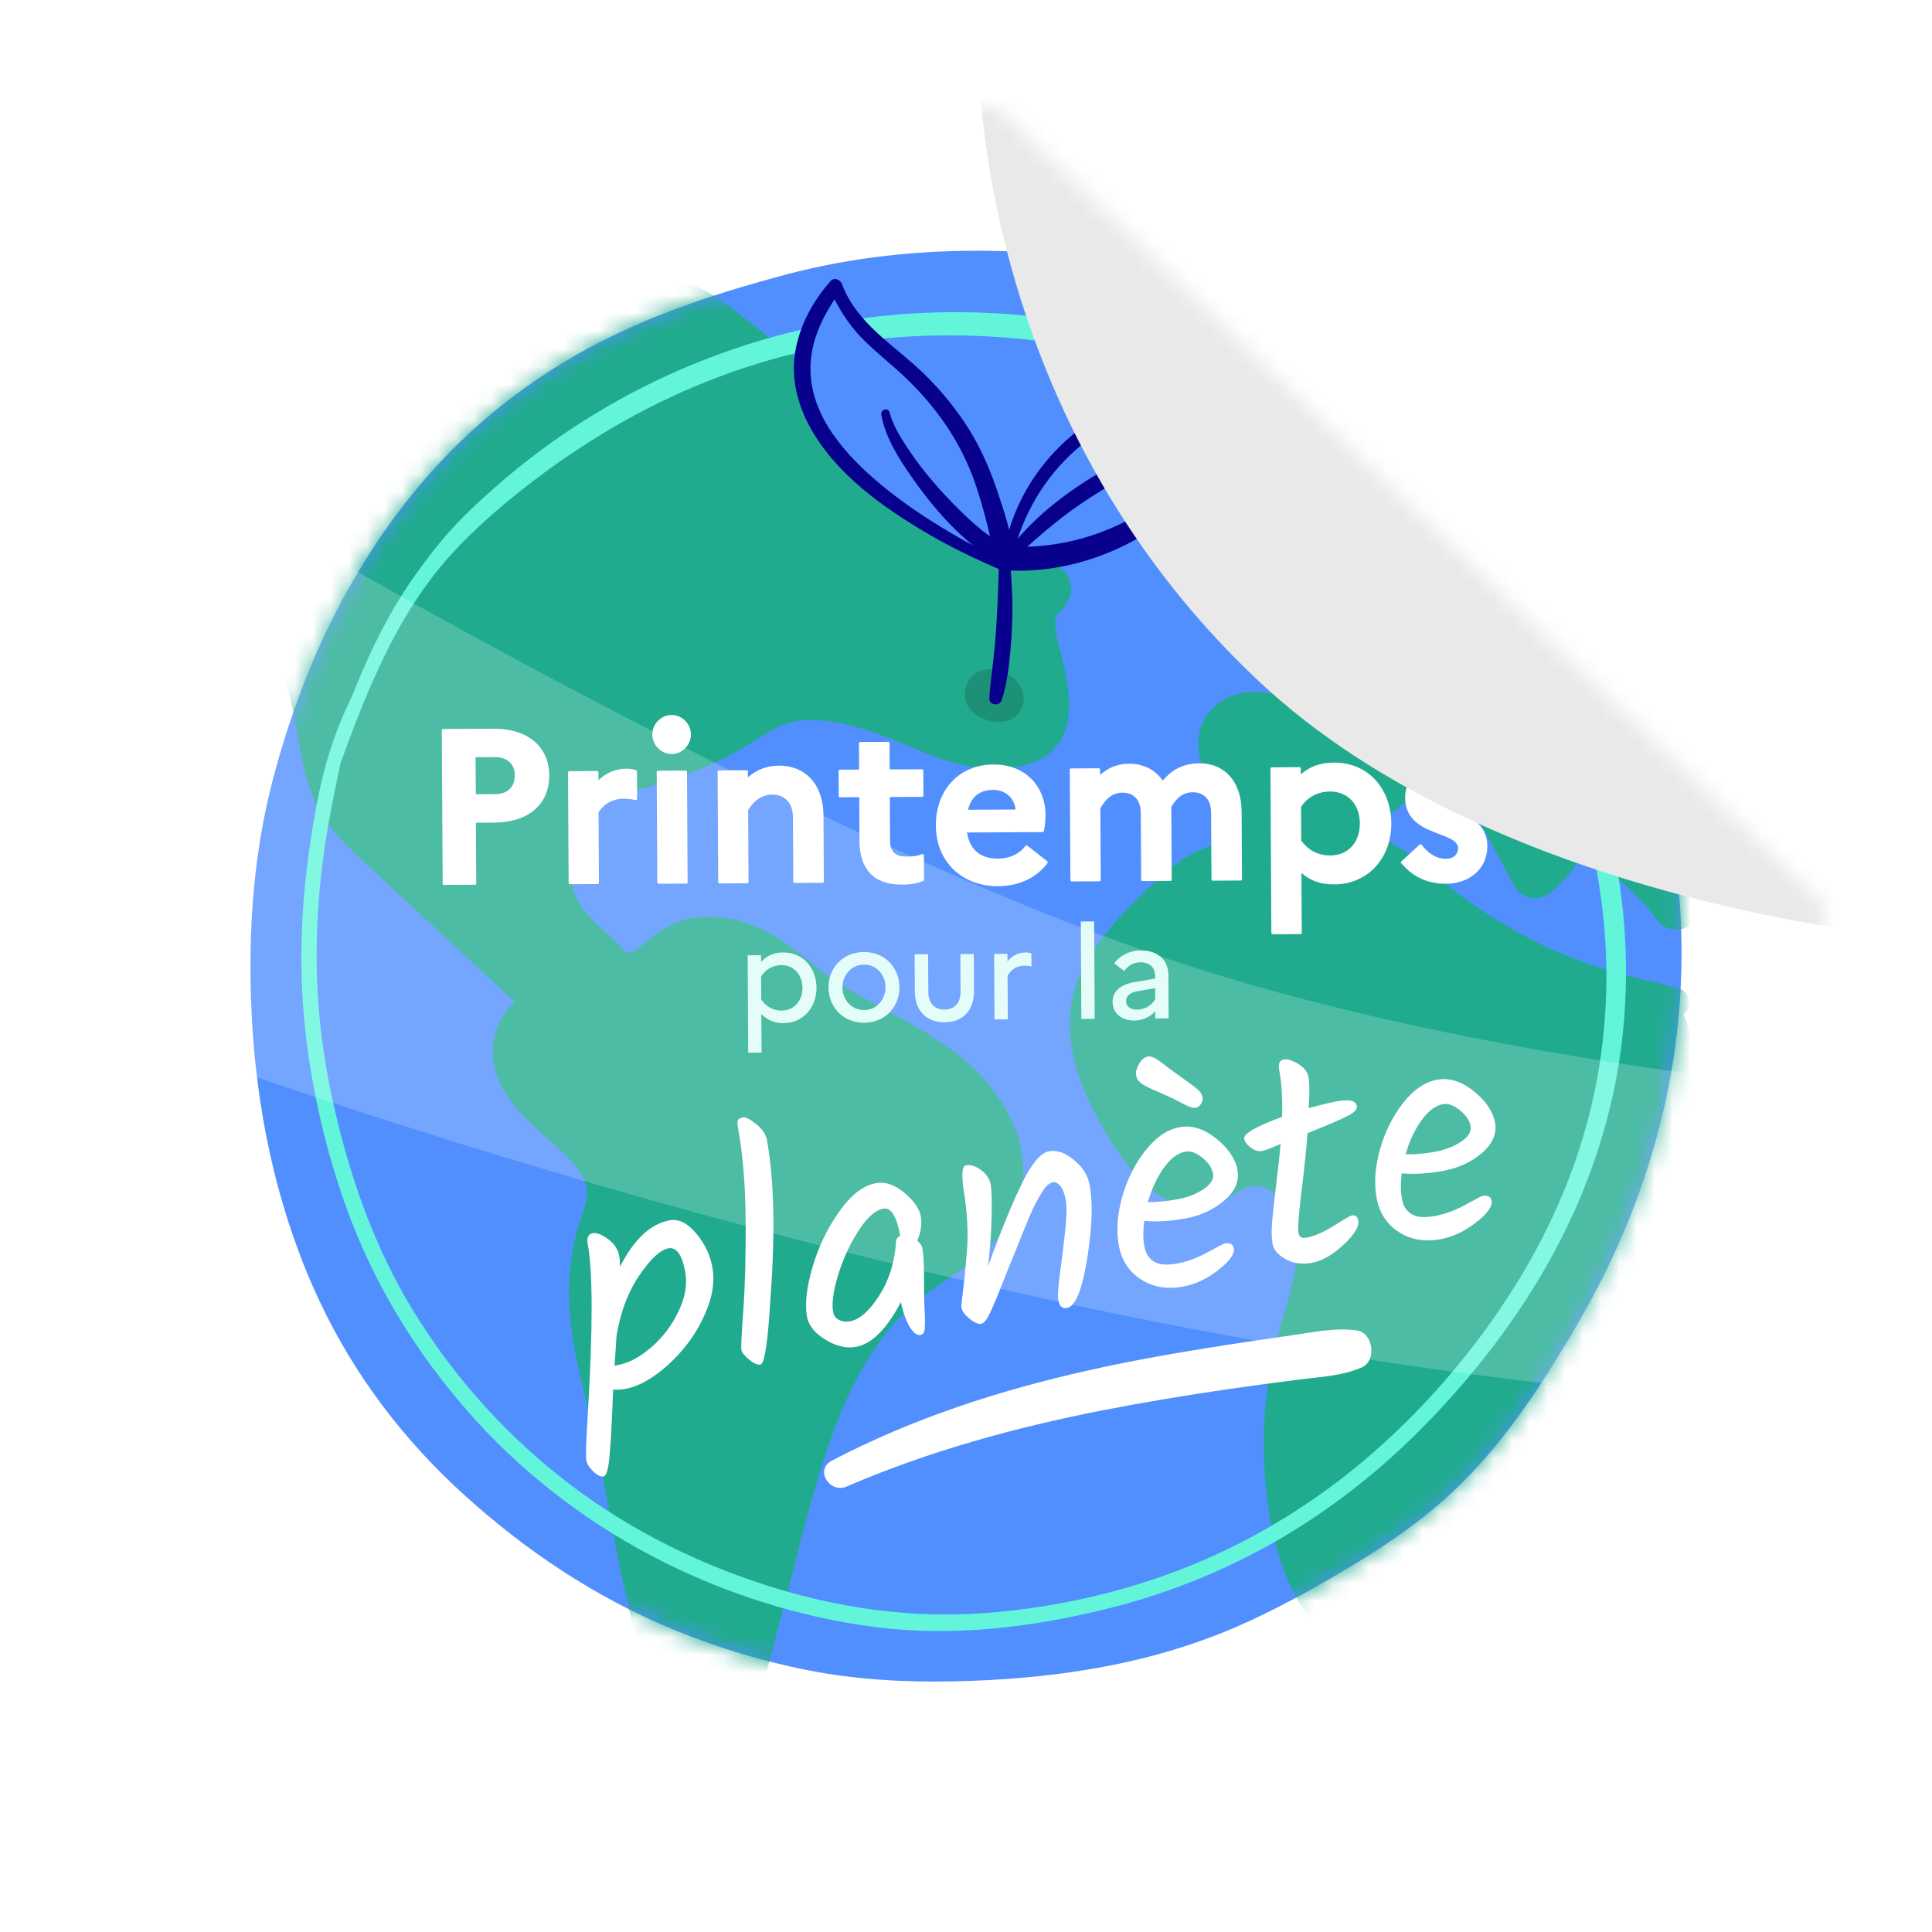 <svg width="108" height="108" viewBox="0 0 108 108" fill="none" xmlns="http://www.w3.org/2000/svg">
<g filter="url(#filter0_d_983_12246)">
<path fill-rule="evenodd" clip-rule="evenodd" d="M55.556 4.025C55.039 4.008 54.521 4 54 4C27.49 4 6 25.49 6 52C6 78.51 27.49 100 54 100C80.51 100 102 78.51 102 52C102 50.906 101.963 49.821 101.891 48.746L55.556 4.025Z" fill="white"/>
<mask id="mask0_983_12246" style="mask-type:alpha" maskUnits="userSpaceOnUse" x="6" y="4" width="96" height="96">
<path fill-rule="evenodd" clip-rule="evenodd" d="M55.767 4.032C55.181 4.011 54.592 4 54 4C27.49 4 6 25.49 6 52C6 78.51 27.49 100 54 100C80.51 100 102 78.51 102 52C102 50.835 101.958 49.68 101.877 48.535L55.767 4.032Z" fill="white"/>
</mask>
<g mask="url(#mask0_983_12246)">
<path d="M91.574 37.614C90.777 35.413 89.793 33.27 88.597 31.259C87.34 29.136 85.868 27.139 84.29 25.244C82.78 23.43 81.161 21.676 79.377 20.129C76.093 17.279 72.157 15.304 68.034 13.993C63.942 12.692 59.652 12.089 55.367 12.023C51.501 11.962 47.608 12.366 43.865 13.366C40.334 14.309 36.819 15.445 33.554 17.116C29.739 19.069 26.356 21.722 23.571 24.994C22.8 25.901 22.075 26.849 21.396 27.827C21.229 28.068 21.069 28.311 20.914 28.554C20.504 29.172 20.122 29.797 19.763 30.412C17.753 33.851 16.294 37.645 15.274 41.493C14.069 46.036 13.812 50.879 14.118 55.556C14.462 60.807 15.647 66.062 17.906 70.827C19.826 74.881 22.533 78.449 25.837 81.465C29.33 84.654 33.288 87.305 37.665 89.102C40.101 90.102 42.639 90.877 45.225 91.379C47.894 91.897 50.58 92.045 53.294 91.989C58.651 91.882 64.044 91.118 69.001 88.99C71.291 88.008 73.502 86.772 75.637 85.486C77.244 84.515 78.808 83.462 80.245 82.251C82.901 80.013 84.94 77.277 86.777 74.344C88.125 72.194 89.385 69.993 90.42 67.672C91.475 65.316 92.318 62.855 92.924 60.344C93.945 56.115 94.24 51.703 93.806 47.374C93.472 44.049 92.713 40.756 91.576 37.616L91.574 37.614Z" fill="#518FFF"/>
<mask id="mask1_983_12246" style="mask-type:luminance" maskUnits="userSpaceOnUse" x="14" y="12" width="80" height="80">
<path d="M91.574 37.604C90.777 35.403 89.793 33.26 88.597 31.247C87.34 29.123 85.868 27.124 84.29 25.229C82.78 23.413 81.161 21.662 79.377 20.112C76.093 17.262 72.157 15.284 68.034 13.976C63.942 12.677 59.652 12.074 55.367 12.006C51.501 11.945 47.608 12.349 43.865 13.348C40.334 14.292 36.819 15.428 33.554 17.099C29.739 19.054 26.356 21.705 23.571 24.979C22.8 25.886 22.075 26.835 21.396 27.812C21.229 28.053 21.069 28.296 20.914 28.54C20.504 29.157 20.122 29.782 19.763 30.398C17.753 33.837 16.294 37.633 15.274 41.481C14.069 46.024 13.812 50.869 14.118 55.546C14.462 60.799 15.647 66.055 17.906 70.82C19.826 74.874 22.533 78.442 25.837 81.46C29.33 84.649 33.288 87.302 37.665 89.1C40.101 90.099 42.639 90.875 45.225 91.376C47.894 91.894 50.58 92.042 53.294 91.989C58.651 91.882 64.044 91.118 69.001 88.988C71.291 88.003 73.502 86.769 75.637 85.483C77.244 84.513 78.808 83.459 80.245 82.246C82.901 80.006 84.94 77.27 86.777 74.339C88.125 72.186 89.385 69.985 90.42 67.665C91.475 65.306 92.318 62.847 92.924 60.335C93.945 56.103 94.24 51.693 93.806 47.362C93.472 44.037 92.713 40.744 91.576 37.602L91.574 37.604Z" fill="white"/>
</mask>
<g mask="url(#mask1_983_12246)">
<path d="M16.824 27.221C20.625 24.711 24.428 22.211 28.241 19.716C30.066 18.522 32.063 17.425 33.784 16.107C35.015 15.163 36.145 14.261 37.934 14.82C38.794 15.09 39.524 15.642 40.231 16.184C41.237 16.958 42.246 17.731 43.252 18.505C44.219 19.246 45.193 19.995 46.284 20.567C49.43 22.218 52.804 23.291 54.086 27.046C54.249 27.525 54.362 28.024 54.581 28.481C54.935 29.221 55.579 29.804 56.328 30.12C56.777 30.31 58.318 30.196 58.5 30.602C58.684 31.011 58.03 31.329 57.877 31.643C57.584 32.239 57.603 32.664 57.698 33.316C57.964 35.165 59.666 38.942 56.733 39.494C53.967 40.017 52.055 38.747 49.595 37.83C47.947 37.217 46.18 36.738 44.405 36.943C42.808 37.125 41.754 38.088 40.445 38.813C38.986 39.62 37.464 40.231 35.81 40.657C33.413 41.272 31.234 41.513 30.57 44.127C30.277 45.285 30.413 46.515 30.677 47.7C31.086 49.517 32.318 50.302 33.631 51.616C33.932 51.917 34.254 52.231 34.676 52.345C35.74 52.637 36.528 51.565 37.396 50.971C38.777 50.023 40.835 50.283 42.35 51.161C43.843 52.027 45.031 53.282 46.531 54.169C48.526 55.349 50.693 56.361 52.554 57.749C54.779 59.411 56.537 62.341 55.485 64.917C54.649 66.965 52.416 67.979 50.666 69.329C46.412 72.61 44.803 78.204 43.443 83.411C42.837 85.729 42.231 88.044 41.625 90.362C41.337 91.466 40.85 92.767 39.732 92.979C38.256 93.261 37.333 91.454 36.93 90.002C35.941 86.417 35.352 82.988 34.703 79.386C33.91 74.979 32.148 71.452 33.423 66.868C33.68 66.053 34.036 65.24 33.988 64.379C33.905 62.932 32.718 61.728 31.559 60.719C30.4 59.71 29.128 58.645 28.772 57.222C28.418 55.801 29.615 54.057 31.142 54.41C27.831 51.331 24.52 48.252 21.207 45.173C20.375 44.4 19.532 43.611 18.96 42.658C17.372 40.007 18.136 36.517 16.175 34.082C15.46 33.192 14.398 32.475 14.088 31.414C13.581 29.685 15.29 28.228 16.817 27.221H16.824Z" fill="#21AB8E"/>
<path d="M17.305 27.981C19.131 26.904 20.97 25.855 22.766 24.732C24.565 23.608 26.356 22.477 28.145 21.337C29.796 20.283 31.5 19.318 33.131 18.238C33.858 17.756 34.539 17.214 35.252 16.713C35.557 16.499 35.877 16.295 36.216 16.142C36.035 16.224 36.204 16.146 36.24 16.137C36.347 16.105 36.449 16.066 36.556 16.042C36.628 16.025 36.701 16.008 36.774 15.995C36.536 16.037 36.919 15.995 36.975 15.995C37.074 15.995 37.176 15.998 37.278 16.01C37.091 15.991 37.365 16.03 37.409 16.039C37.608 16.083 37.809 16.139 38 16.217C37.84 16.151 38.233 16.334 38.204 16.319C38.284 16.36 38.361 16.404 38.439 16.448C38.672 16.582 38.895 16.733 39.113 16.891C39.908 17.46 40.671 18.077 41.447 18.676C42.976 19.851 44.467 21.081 46.193 21.962C47.487 22.623 48.828 23.209 50.059 23.99C50.35 24.175 50.633 24.367 50.907 24.576C50.733 24.433 50.871 24.547 50.907 24.576C50.985 24.642 51.065 24.707 51.142 24.773C51.271 24.885 51.397 25.002 51.52 25.121C51.644 25.24 51.763 25.366 51.877 25.493C51.947 25.571 52.013 25.651 52.08 25.731C52.109 25.765 52.218 25.911 52.088 25.734C52.325 26.052 52.538 26.388 52.72 26.741C52.754 26.806 52.788 26.874 52.822 26.942C52.829 26.955 52.982 27.298 52.888 27.076C52.958 27.244 53.018 27.417 53.077 27.59C53.249 28.105 53.389 28.626 53.615 29.122C53.995 29.966 54.684 30.686 55.486 31.14C56.167 31.529 56.838 31.568 57.599 31.644C57.66 31.649 57.718 31.656 57.779 31.663C57.447 31.632 57.723 31.656 57.793 31.671C57.934 31.7 58.225 31.865 57.89 31.673C57.578 31.495 57.379 30.997 57.49 30.673C57.515 30.601 57.733 30.345 57.563 30.493C57.449 30.593 57.34 30.705 57.241 30.817C56.138 32.077 56.642 33.85 56.998 35.302C57.066 35.574 57.132 35.849 57.19 36.124C57.219 36.263 57.248 36.404 57.272 36.542C57.282 36.598 57.292 36.654 57.301 36.71C57.311 36.766 57.318 36.822 57.328 36.878C57.306 36.708 57.301 36.669 57.311 36.761C57.323 37.016 57.357 37.267 57.352 37.525C57.352 37.6 57.34 37.678 57.34 37.753C57.343 37.88 57.393 37.839 57.357 37.654C57.379 37.775 57.284 37.955 57.26 38.072C57.212 38.286 57.304 37.965 57.306 37.975C57.313 38.014 57.229 38.123 57.212 38.157C57.212 38.157 57.151 38.269 57.136 38.271C57.209 38.257 57.323 38.067 57.149 38.235C57.132 38.252 57.061 38.33 57.044 38.33L57.175 38.228C57.134 38.257 57.093 38.283 57.052 38.308C57.008 38.33 56.955 38.356 56.916 38.381C56.717 38.51 57.124 38.33 56.899 38.381C56.732 38.42 56.572 38.466 56.402 38.495C55.99 38.568 56.584 38.495 56.179 38.522C56.092 38.527 56.002 38.536 55.915 38.539C55.702 38.549 55.486 38.549 55.273 38.539C55.168 38.534 55.064 38.527 54.96 38.517C54.899 38.512 54.836 38.505 54.776 38.498C54.895 38.512 54.882 38.51 54.734 38.488C52.943 38.126 51.613 37.381 49.984 36.778C48.071 36.07 45.992 35.586 43.953 35.949C42.194 36.263 40.788 37.508 39.224 38.288C37.661 39.069 36.097 39.492 34.391 39.918C33.041 40.254 31.587 40.706 30.637 41.791C29.316 43.301 29.158 45.334 29.444 47.246C29.58 48.16 29.81 49.06 30.302 49.856C30.721 50.532 31.274 51.113 31.849 51.655C32.481 52.251 33.102 53.005 33.86 53.436C34.762 53.949 35.824 53.859 36.694 53.331C37.062 53.107 37.394 52.82 37.724 52.543C37.787 52.492 38.184 52.171 37.983 52.322C38.146 52.2 38.315 52.088 38.497 51.993C38.553 51.964 38.781 51.884 38.563 51.959C38.652 51.928 38.742 51.899 38.834 51.872C38.926 51.845 39.021 51.826 39.113 51.804C39.348 51.748 39.183 51.789 39.125 51.794C39.319 51.77 39.518 51.765 39.714 51.767C39.833 51.767 39.952 51.779 40.073 51.787C40.339 51.801 39.932 51.748 40.221 51.806C40.62 51.886 41.013 51.989 41.389 52.144C41.338 52.122 41.205 52.057 41.425 52.164C41.534 52.217 41.641 52.271 41.748 52.329C41.941 52.436 42.128 52.553 42.315 52.674C43.173 53.236 43.737 53.742 44.576 54.389C46.069 55.539 47.764 56.362 49.395 57.291C50.226 57.765 51.045 58.264 51.824 58.825C51.899 58.879 51.974 58.935 52.049 58.991C51.84 58.835 52.148 59.073 52.163 59.086C52.316 59.214 52.466 59.346 52.609 59.482C52.902 59.759 53.171 60.058 53.431 60.37C53.69 60.681 53.307 60.175 53.525 60.496C53.571 60.562 53.617 60.627 53.663 60.693C53.775 60.859 53.881 61.029 53.981 61.202C54.08 61.374 54.172 61.547 54.255 61.727C54.247 61.715 54.398 62.065 54.332 61.897C54.288 61.78 54.417 62.138 54.429 62.179C54.487 62.362 54.538 62.544 54.579 62.731C54.596 62.804 54.608 62.88 54.623 62.955C54.691 63.303 54.623 62.792 54.63 63.006C54.635 63.193 54.654 63.378 54.65 63.566C54.647 63.658 54.64 63.753 54.633 63.845C54.606 64.195 54.696 63.607 54.613 63.95C54.567 64.137 54.516 64.317 54.463 64.502C54.366 64.845 54.533 64.385 54.444 64.568C54.402 64.65 54.366 64.735 54.322 64.816C54.235 64.976 54.136 65.129 54.036 65.283C53.908 65.482 54.01 65.326 54.041 65.283C53.964 65.382 53.879 65.48 53.794 65.575C53.559 65.835 53.302 66.073 53.035 66.299C52.95 66.372 52.863 66.443 52.774 66.511C52.815 66.479 52.963 66.37 52.764 66.516C52.58 66.652 52.395 66.786 52.209 66.915C50.849 67.861 49.47 68.751 48.326 69.969C46.031 72.416 44.637 75.534 43.607 78.693C42.426 82.303 41.578 86.031 40.618 89.701C40.516 90.093 40.419 90.487 40.286 90.871C40.262 90.939 40.237 91.007 40.211 91.075C40.09 91.406 40.342 90.854 40.172 91.158C40.087 91.311 40.002 91.465 39.913 91.613C39.753 91.878 40.097 91.465 39.867 91.664C39.821 91.705 39.77 91.756 39.726 91.8C39.942 91.586 39.745 91.771 39.675 91.82C39.573 91.888 39.527 91.822 39.716 91.805C39.699 91.805 39.372 91.866 39.598 91.844C39.823 91.822 39.491 91.846 39.489 91.834C39.486 91.824 39.787 91.929 39.525 91.832C39.217 91.717 39.678 91.963 39.464 91.812C39.418 91.778 39.358 91.744 39.309 91.715C39.578 91.868 39.355 91.749 39.285 91.681C39.239 91.637 39.193 91.588 39.149 91.542C39.139 91.533 38.946 91.28 39.062 91.443C39.178 91.606 38.989 91.328 38.987 91.323C38.938 91.25 38.895 91.175 38.851 91.097C38.754 90.924 38.669 90.749 38.587 90.569C38.706 90.82 38.601 90.601 38.575 90.533C38.543 90.45 38.512 90.368 38.483 90.282C38.427 90.12 38.376 89.954 38.33 89.789C38.184 89.271 38.051 88.75 37.92 88.23C36.956 84.348 36.473 80.367 35.513 76.487C35.298 75.614 35.07 74.744 34.873 73.866C34.784 73.467 34.704 73.065 34.633 72.662C34.597 72.45 34.563 72.239 34.532 72.027C34.571 72.304 34.515 71.883 34.515 71.864C34.5 71.735 34.488 71.606 34.476 71.477C34.401 70.597 34.403 69.707 34.51 68.829C34.478 69.079 34.541 68.624 34.541 68.627C34.556 68.534 34.573 68.439 34.592 68.347C34.638 68.109 34.692 67.873 34.75 67.639C34.881 67.126 35.082 66.635 35.225 66.124C35.499 65.132 35.53 64.091 35.142 63.123C34.755 62.155 34.151 61.382 33.439 60.671C32.821 60.053 32.13 59.516 31.5 58.913C31.201 58.628 30.906 58.329 30.656 57.998C30.69 58.045 30.78 58.181 30.646 57.972C30.581 57.872 30.513 57.772 30.455 57.67C30.416 57.602 30.38 57.531 30.341 57.463C30.193 57.206 30.37 57.604 30.285 57.347C30.249 57.235 30.22 57.118 30.181 57.008C30.096 56.768 30.169 57.052 30.178 57.072C30.14 56.992 30.14 56.678 30.178 56.585C30.06 56.86 30.162 56.692 30.193 56.597C30.22 56.522 30.241 56.439 30.263 56.362C30.343 56.094 30.154 56.469 30.268 56.362C30.314 56.318 30.358 56.206 30.389 56.15C30.496 55.953 30.389 56.143 30.353 56.182C30.416 56.109 30.484 56.043 30.547 55.97C30.692 55.807 30.544 55.963 30.498 55.994C30.576 55.941 30.656 55.895 30.736 55.846C30.833 55.783 30.896 55.834 30.678 55.868C30.736 55.858 30.893 55.77 30.949 55.797C30.804 55.729 30.78 55.941 30.886 55.819H30.983C30.799 55.79 30.782 55.79 30.935 55.819C31.49 55.931 32.137 55.751 32.418 55.214C32.685 54.708 32.651 54.024 32.212 53.616C30.29 51.828 28.368 50.041 26.446 48.253C25.493 47.367 24.543 46.482 23.59 45.597C22.706 44.775 21.78 43.98 20.965 43.087C20.873 42.987 20.786 42.885 20.699 42.783C20.655 42.732 20.612 42.681 20.57 42.627C20.59 42.649 20.66 42.749 20.57 42.627C20.406 42.401 20.253 42.165 20.117 41.92C20.059 41.815 20.006 41.708 19.955 41.601C19.921 41.528 19.826 41.273 19.899 41.482C19.814 41.241 19.724 41.003 19.654 40.755C19.371 39.782 19.24 38.775 19.065 37.78C18.883 36.734 18.629 35.727 18.188 34.757C17.747 33.786 17.005 32.998 16.256 32.228C16.159 32.128 16.062 32.026 15.967 31.921C15.917 31.865 15.694 31.593 15.837 31.782C15.757 31.675 15.681 31.564 15.614 31.449C15.585 31.401 15.558 31.35 15.531 31.301C15.417 31.094 15.531 31.389 15.514 31.25C15.507 31.199 15.483 31.136 15.468 31.084C15.425 30.939 15.461 30.994 15.461 31.111C15.459 30.987 15.461 30.866 15.461 30.741C15.461 30.591 15.456 30.819 15.449 30.834C15.471 30.768 15.48 30.698 15.5 30.63C15.514 30.579 15.536 30.53 15.548 30.479C15.594 30.311 15.446 30.649 15.541 30.498C15.609 30.391 15.66 30.272 15.73 30.165C15.759 30.119 15.795 30.073 15.825 30.026C15.919 29.863 15.698 30.165 15.825 30.019C16.009 29.812 16.191 29.608 16.394 29.418C16.498 29.321 16.603 29.229 16.712 29.136C16.758 29.097 16.806 29.058 16.852 29.02C17.012 28.886 16.709 29.124 16.876 28.998C17.114 28.815 17.361 28.645 17.608 28.48C18.176 28.103 18.471 27.307 18.076 26.692C17.713 26.125 16.901 25.819 16.295 26.223C14.433 27.461 12.123 29.47 12.986 32.006C13.386 33.178 14.297 33.952 15.105 34.835C15.199 34.937 15.289 35.041 15.376 35.151C15.243 34.986 15.415 35.212 15.454 35.27C15.606 35.499 15.74 35.737 15.858 35.985C15.895 36.063 15.987 36.306 15.909 36.095C15.948 36.204 15.992 36.311 16.03 36.423C16.118 36.681 16.193 36.943 16.258 37.206C16.784 39.315 16.809 41.543 17.955 43.457C18.61 44.549 19.54 45.432 20.466 46.29C21.474 47.229 22.483 48.165 23.494 49.104C25.777 51.227 28.062 53.351 30.346 55.474L31.625 53.27C30.581 53.059 29.645 53.302 28.824 53.976C28.135 54.542 27.697 55.43 27.58 56.306C27.314 58.288 28.673 59.917 30.055 61.158C30.738 61.773 31.461 62.349 32.064 63.05C32.12 63.116 32.176 63.181 32.229 63.247C32.072 63.05 32.319 63.376 32.326 63.386C32.442 63.556 32.542 63.733 32.639 63.916C32.758 64.137 32.675 63.989 32.653 63.933C32.697 64.045 32.733 64.156 32.765 64.273C32.784 64.351 32.801 64.427 32.818 64.504C32.76 64.217 32.816 64.726 32.818 64.796C32.818 64.82 32.796 65.054 32.821 64.869C32.803 65.008 32.767 65.149 32.731 65.285C32.673 65.516 32.597 65.745 32.522 65.971C32.353 66.479 32.198 66.98 32.091 67.508C31.887 68.513 31.783 69.544 31.805 70.568C31.846 72.462 32.27 74.323 32.728 76.152C33.211 78.076 33.601 80.002 33.955 81.952C34.328 84.015 34.721 86.075 35.203 88.113C35.63 89.915 36.001 91.871 37.237 93.318C37.816 93.996 38.679 94.461 39.581 94.451C40.642 94.441 41.512 93.858 42.111 93.011C42.61 92.306 42.865 91.443 43.081 90.613C43.357 89.555 43.633 88.497 43.91 87.439C44.836 83.898 45.645 80.286 47.034 76.891C47.131 76.655 47.063 76.823 47.041 76.874C47.087 76.765 47.136 76.655 47.184 76.546C47.264 76.366 47.347 76.186 47.431 76.006C47.616 75.614 47.812 75.228 48.02 74.848C48.411 74.128 48.852 73.442 49.332 72.781C49.48 72.579 49.37 72.725 49.339 72.766C49.409 72.674 49.482 72.584 49.555 72.494C49.676 72.343 49.802 72.197 49.93 72.051C50.214 71.733 50.51 71.426 50.822 71.134C50.965 71.001 51.111 70.872 51.259 70.745C51.334 70.682 51.409 70.619 51.484 70.558C51.53 70.519 51.736 70.361 51.542 70.509C51.874 70.256 52.218 70.018 52.563 69.782C53.973 68.819 55.447 67.863 56.371 66.384C57.347 64.823 57.43 62.855 56.77 61.158C56.077 59.373 54.846 57.921 53.326 56.785C51.731 55.591 49.938 54.703 48.205 53.735C47.8 53.509 47.395 53.285 47.005 53.034C46.794 52.901 46.588 52.76 46.384 52.614C46.312 52.56 46.239 52.507 46.166 52.453C46.093 52.4 46.021 52.344 45.95 52.29C46.006 52.334 46.001 52.331 45.936 52.278C45.121 51.646 44.336 50.974 43.464 50.422C41.898 49.43 39.823 48.892 38.012 49.498C37.103 49.802 36.439 50.379 35.712 50.977C35.526 51.13 35.666 51.011 35.705 50.984C35.618 51.045 35.533 51.108 35.441 51.162C35.383 51.198 35.322 51.227 35.261 51.261C35.501 51.123 35.254 51.257 35.186 51.278C34.963 51.351 35.176 51.264 35.222 51.278H35.123C35.283 51.308 35.288 51.308 35.142 51.276L35.031 51.239C35.133 51.278 35.142 51.278 35.067 51.239C35.017 51.21 34.968 51.179 34.922 51.145C35.019 51.218 35.012 51.208 34.9 51.115C34.321 50.537 33.698 50.002 33.123 49.418C32.997 49.289 32.874 49.158 32.758 49.021C32.762 49.026 32.539 48.759 32.651 48.9C32.762 49.041 32.554 48.764 32.559 48.769C32.457 48.62 32.365 48.464 32.28 48.306C32.285 48.316 32.13 47.993 32.2 48.151C32.248 48.258 32.115 47.907 32.101 47.864C31.807 46.915 31.72 46.103 31.798 45.108C31.832 44.663 31.776 45.196 31.82 44.943C31.841 44.826 31.866 44.709 31.895 44.593C31.941 44.41 31.999 44.237 32.062 44.06C31.97 44.325 32.081 44.023 32.103 43.98C32.132 43.921 32.164 43.863 32.198 43.807C32.246 43.724 32.299 43.646 32.35 43.566C32.481 43.355 32.198 43.717 32.382 43.527C32.486 43.42 32.59 43.318 32.697 43.214C32.905 43.007 32.479 43.35 32.724 43.189C32.772 43.157 32.821 43.121 32.869 43.089C32.993 43.009 33.123 42.936 33.254 42.868C33.334 42.827 33.419 42.793 33.499 42.751C33.225 42.892 33.487 42.756 33.548 42.734C34.197 42.486 34.876 42.328 35.55 42.163C37.431 41.706 39.244 41.063 40.953 40.147C41.714 39.738 42.416 39.23 43.173 38.816C43.347 38.719 43.527 38.627 43.711 38.546C43.495 38.639 43.866 38.493 43.871 38.49C43.968 38.456 44.067 38.427 44.166 38.398C44.266 38.369 44.373 38.349 44.474 38.325C44.857 38.23 44.363 38.33 44.61 38.301C44.872 38.269 45.136 38.259 45.4 38.259C47.24 38.259 49.135 39.008 50.907 39.757C52.589 40.468 54.32 41.114 56.179 40.947C57.098 40.864 57.982 40.691 58.705 40.081C59.197 39.667 59.536 39.057 59.667 38.427C59.931 37.136 59.621 35.815 59.311 34.56C59.248 34.307 59.185 34.054 59.127 33.799C59.1 33.684 59.076 33.568 59.051 33.451C59.042 33.397 58.991 33.067 59.005 33.188C58.983 32.994 58.969 32.794 58.986 32.597C58.959 32.923 59.073 32.228 59.056 32.393L59.093 32.33C58.986 32.468 58.979 32.485 59.071 32.386C59.117 32.349 59.165 32.296 59.206 32.254C59.383 32.077 59.553 31.88 59.674 31.661C60.256 30.608 59.512 29.528 58.441 29.314C58.077 29.241 57.704 29.212 57.335 29.18C57.292 29.175 56.943 29.107 56.909 29.141C57.04 29.012 57.146 29.251 56.945 29.141C56.853 29.09 56.783 29.039 56.967 29.168C56.812 29.061 56.623 28.985 56.46 28.881C56.177 28.698 56.577 29.02 56.337 28.781C56.281 28.725 56.223 28.677 56.169 28.621C55.983 28.431 55.796 28.144 55.675 27.787C55.372 26.906 55.117 26.028 54.647 25.216C53.84 23.822 52.628 22.74 51.281 21.891C49.933 21.042 48.607 20.485 47.267 19.797C45.463 18.873 43.9 17.542 42.298 16.317C40.696 15.091 39.052 13.532 36.926 13.602C35.014 13.666 33.686 15.035 32.202 16.056C30.554 17.19 28.828 18.209 27.168 19.325C25.362 20.539 23.564 21.762 21.773 23C19.981 24.238 18.321 25.493 16.605 26.755C15.892 27.278 16.515 28.441 17.313 27.971L17.305 27.981Z" fill="#21AB8E"/>
<path d="M90.066 33.044C89.254 30.957 88.231 28.953 87.022 27.073C86.411 27.662 85.63 28.07 84.801 28.24C84.094 28.384 83.323 28.369 82.717 28.763C82.319 29.021 82.043 29.427 81.674 29.726C81.376 29.967 81.022 30.133 80.746 30.393C79.718 31.361 80.632 33.17 79.811 34.005C79.355 34.464 77.862 34.355 77.275 34.311C75.472 34.175 74.073 31.485 73.218 30.14C73.307 30.281 71.635 31.517 71.599 32.032C71.402 34.788 77.186 35.376 75.128 38.01C74.403 38.937 72.963 38.657 71.843 38.305C70.724 37.952 69.26 37.718 68.586 38.681C67.524 40.199 69.616 42.038 70.106 45.35C70.171 45.786 70.493 46.233 70.927 46.297C71.172 46.333 71.409 46.224 71.63 46.109C72.398 45.713 73.128 45.246 73.809 44.713C75.07 43.726 76.371 42.85 77.646 41.902C78.742 41.087 79.454 40.092 80.933 39.9C81.279 39.856 81.653 39.873 81.948 40.063C82.22 40.238 82.385 40.537 82.54 40.822C83.628 42.843 84.719 44.862 85.807 46.883C86.728 46.134 87.441 45.134 87.853 44.02C90.17 44.99 92.213 46.605 93.694 48.639C94.62 47.7 94.47 46.165 94.179 44.876C92.856 38.99 89.981 33.462 85.924 29.009" fill="#21AB8E"/>
<path d="M90.744 32.857C90.381 31.743 89.962 30.651 89.501 29.573C89.04 28.496 88.468 27.547 87.952 26.528C87.712 26.052 86.922 25.799 86.478 26.142C86.173 26.377 85.836 26.584 85.494 26.762C85.436 26.791 85.378 26.82 85.32 26.849C85.036 26.99 85.54 26.786 85.24 26.881C85.022 26.949 84.808 27.022 84.583 27.068C84.423 27.1 84.258 27.127 84.093 27.146C84.554 27.095 83.577 27.216 83.798 27.185C83.698 27.2 83.601 27.212 83.502 27.226C83.046 27.299 82.598 27.433 82.193 27.664C81.827 27.873 81.522 28.172 81.231 28.471C81.165 28.54 81.097 28.608 81.03 28.673C80.996 28.705 80.753 28.902 80.981 28.734C80.814 28.858 80.632 28.963 80.46 29.079C79.721 29.583 79.202 30.244 79.059 31.144C78.996 31.538 78.974 31.927 78.969 32.326C78.969 32.455 78.969 32.584 78.965 32.713C78.965 32.788 78.96 32.864 78.955 32.937C78.931 33.287 79.006 32.754 78.955 32.964C78.943 33.017 78.926 33.075 78.916 33.131C78.889 33.275 78.8 33.251 78.962 33.051C78.938 33.078 78.875 33.187 78.865 33.221C78.904 33.041 79.037 33.029 78.897 33.156C79.161 32.917 79.071 33.02 78.962 33.075C79.284 32.91 79.173 32.995 79.088 33.015C79.023 33.029 78.96 33.051 78.894 33.066C78.552 33.139 79.098 33.059 78.865 33.075C78.332 33.114 77.811 33.088 77.28 33.059C77.028 33.044 77.588 33.134 77.345 33.063C77.28 33.044 77.215 33.032 77.149 33.01C77.004 32.964 76.979 32.874 77.19 33.037C77.159 33.012 77.098 32.993 77.064 32.976C76.936 32.91 76.817 32.83 76.696 32.75C76.473 32.606 76.914 32.942 76.713 32.764C76.655 32.713 76.596 32.664 76.538 32.613C76.281 32.38 76.049 32.122 75.831 31.852L75.78 31.789C75.697 31.684 75.712 31.704 75.823 31.847C75.751 31.806 75.678 31.65 75.627 31.58C75.532 31.446 75.438 31.31 75.348 31.174C74.984 30.626 74.655 30.057 74.303 29.5C73.952 28.943 73.322 28.739 72.738 28.985C72.197 29.213 71.807 29.872 72.013 30.468C72.008 30.456 72.153 29.512 72.12 29.568C72.112 29.581 72.333 29.325 72.275 29.369C72.243 29.393 72.216 29.435 72.187 29.464C72.093 29.564 71.993 29.656 71.892 29.748C71.666 29.96 71.436 30.169 71.22 30.393C70.975 30.646 70.719 30.925 70.561 31.242C70.338 31.682 70.319 32.117 70.382 32.594C70.568 33.98 71.649 34.88 72.711 35.651C72.931 35.812 73.157 35.97 73.38 36.128C73.482 36.201 73.581 36.274 73.68 36.347C73.702 36.361 73.722 36.378 73.743 36.393C73.891 36.5 73.6 36.281 73.608 36.288C73.659 36.332 73.712 36.371 73.765 36.415C73.947 36.566 74.107 36.731 74.269 36.904C74.395 37.037 74.071 36.612 74.187 36.797C74.214 36.838 74.24 36.877 74.267 36.918C74.294 36.96 74.308 37.003 74.332 37.042C74.294 36.981 74.226 36.702 74.282 36.935C74.291 36.974 74.296 37.032 74.313 37.067C74.323 37.089 74.303 36.682 74.284 36.896C74.282 36.938 74.272 36.998 74.279 37.037C74.279 37.025 74.364 36.673 74.287 36.901C74.272 36.945 74.243 37.006 74.238 37.052C74.238 37.05 74.4 36.731 74.311 36.874C74.299 36.896 74.289 36.921 74.277 36.943C74.248 36.998 74.216 37.052 74.182 37.105C74.163 37.137 74.139 37.169 74.119 37.2C74.013 37.373 74.32 37.006 74.187 37.113C74.146 37.147 74.003 37.266 73.991 37.307C73.998 37.276 74.209 37.181 74.1 37.215C74.059 37.227 74.003 37.264 73.966 37.29C73.87 37.366 74.088 37.227 74.105 37.234C74.09 37.23 73.986 37.273 73.959 37.281C73.908 37.295 73.857 37.303 73.809 37.315C73.622 37.361 73.886 37.281 73.923 37.3C73.874 37.273 73.656 37.315 73.598 37.315C73.516 37.315 73.431 37.31 73.348 37.303C73.348 37.303 73.193 37.276 73.179 37.285C73.196 37.273 73.513 37.341 73.273 37.295C73.159 37.273 73.048 37.254 72.934 37.227C72.032 37.023 71.196 36.699 70.256 36.673C69.121 36.639 68.055 37.089 67.422 38.056C66.477 39.501 67.26 41.16 67.868 42.551C67.904 42.634 67.941 42.719 67.977 42.802C68.001 42.858 68.12 43.135 68.038 42.94C67.955 42.746 68.074 43.033 68.098 43.091C68.142 43.198 68.183 43.303 68.224 43.41C68.387 43.838 68.53 44.275 68.644 44.718C68.782 45.265 68.818 45.825 69.068 46.335C69.354 46.924 69.904 47.401 70.544 47.561C71.341 47.758 72.056 47.398 72.733 47.019C73.189 46.764 73.63 46.484 74.051 46.177C74.168 46.092 74.284 46.007 74.398 45.919C74.502 45.839 74.606 45.759 74.708 45.679C74.861 45.56 74.553 45.798 74.713 45.674C74.943 45.496 75.176 45.321 75.411 45.149C75.876 44.806 76.347 44.468 76.819 44.132C77.714 43.492 78.603 42.855 79.437 42.138C79.587 42.009 79.74 41.882 79.89 41.756C80.024 41.644 79.68 41.911 79.82 41.809C79.854 41.785 79.888 41.761 79.922 41.736C80.012 41.671 80.104 41.61 80.198 41.551C80.293 41.493 80.392 41.437 80.492 41.386C80.53 41.367 80.569 41.35 80.605 41.33C80.761 41.25 80.358 41.415 80.528 41.364C80.698 41.313 81.008 41.155 81.194 41.191C81.175 41.187 80.874 41.206 81.131 41.209C81.18 41.209 81.228 41.206 81.277 41.209C81.33 41.209 81.534 41.194 81.337 41.209C81.187 41.221 81.282 41.201 81.347 41.225C81.073 41.123 81.219 41.165 81.287 41.211C81.236 41.175 81.105 41.024 81.236 41.191C81.231 41.184 81.102 40.987 81.177 41.114C81.219 41.184 81.265 41.252 81.306 41.323C81.59 41.816 81.846 42.325 82.115 42.823C82.678 43.869 83.243 44.915 83.805 45.961C84.091 46.493 84.377 47.024 84.663 47.556C84.859 47.924 85.237 48.14 85.635 48.194C86.079 48.254 86.413 48.106 86.752 47.826C87.855 46.914 88.638 45.708 89.142 44.375L87.504 45.309C87.353 45.246 87.349 45.243 87.499 45.309C87.559 45.336 87.618 45.363 87.676 45.389C87.809 45.453 87.94 45.516 88.071 45.581C88.347 45.722 88.619 45.871 88.885 46.029C89.137 46.18 89.385 46.338 89.627 46.503C89.748 46.586 89.869 46.671 89.986 46.759C90.051 46.807 90.117 46.856 90.182 46.905C89.932 46.703 90.335 47.016 90.182 46.905C90.64 47.274 91.076 47.666 91.489 48.087C91.704 48.308 91.913 48.539 92.114 48.775C92.208 48.887 92.3 49.001 92.395 49.115C92.536 49.286 92.376 49.074 92.366 49.076C92.376 49.074 92.533 49.3 92.54 49.312C92.797 49.665 93.074 49.894 93.517 49.952C93.927 50.008 94.346 49.891 94.639 49.582C95.864 48.291 95.861 46.508 95.541 44.864C95.26 43.412 94.829 41.98 94.339 40.586C93.304 37.648 91.913 34.834 90.17 32.253C89.174 30.777 88.069 29.369 86.871 28.051C86.396 27.528 85.448 27.533 84.973 28.051C84.462 28.608 84.467 29.398 84.973 29.955C85.48 30.512 85.918 31.028 86.367 31.585C86.474 31.718 86.578 31.852 86.684 31.986C86.9 32.258 86.515 31.76 86.723 32.037C86.774 32.105 86.825 32.173 86.876 32.241C87.089 32.528 87.3 32.818 87.506 33.109C88.328 34.279 89.079 35.5 89.751 36.763C90.088 37.392 90.405 38.035 90.703 38.686C90.781 38.857 90.858 39.027 90.933 39.2C90.967 39.277 91.001 39.355 91.035 39.433C91.04 39.445 91.171 39.754 91.089 39.555C91.006 39.355 91.135 39.666 91.139 39.676C91.171 39.754 91.205 39.834 91.236 39.912C91.307 40.087 91.375 40.26 91.442 40.435C91.961 41.787 92.395 43.171 92.739 44.579C92.826 44.939 92.914 45.299 92.982 45.664C92.999 45.754 93.011 45.844 93.028 45.932C93.076 46.202 93.003 45.64 93.028 45.937C93.042 46.119 93.062 46.299 93.064 46.479C93.066 46.659 93.057 46.834 93.047 47.012C93.032 47.262 93.047 46.924 93.062 46.914C93.035 46.929 92.999 47.206 92.986 47.25C92.972 47.303 92.953 47.357 92.936 47.41C92.885 47.544 92.899 47.517 92.974 47.325C92.95 47.376 92.926 47.425 92.899 47.476C92.873 47.525 92.841 47.573 92.812 47.62C92.73 47.736 92.749 47.715 92.868 47.554C92.831 47.598 92.79 47.642 92.751 47.683L94.85 47.955C93.127 45.611 90.882 43.852 88.209 42.724C87.925 42.605 87.431 42.697 87.181 42.858C86.874 43.057 86.699 43.315 86.568 43.658C86.563 43.672 86.498 43.843 86.498 43.843C86.49 43.84 86.614 43.592 86.515 43.796C86.449 43.93 86.386 44.064 86.316 44.195C86.183 44.443 86.03 44.677 85.872 44.908C85.768 45.059 85.889 44.937 85.904 44.876C85.894 44.92 85.809 44.995 85.78 45.029C85.695 45.132 85.608 45.229 85.519 45.326C85.315 45.543 85.097 45.744 84.869 45.932L86.958 46.202C85.838 44.127 84.77 42.014 83.594 39.971C83.228 39.333 82.685 38.808 81.958 38.626C81.345 38.472 80.676 38.541 80.075 38.713C79.083 38.995 78.298 39.618 77.53 40.282C77.377 40.416 77.222 40.547 77.067 40.676C77.042 40.695 76.965 40.776 76.928 40.788C76.95 40.781 77.178 40.603 76.982 40.744C76.858 40.836 76.732 40.929 76.609 41.019C76.158 41.35 75.702 41.673 75.246 41.999C74.791 42.325 74.306 42.675 73.841 43.023C73.564 43.23 73.29 43.441 73.016 43.655C72.97 43.692 72.924 43.726 72.878 43.762C73.087 43.599 72.934 43.718 72.888 43.752C72.772 43.838 72.655 43.923 72.539 44.005C72.095 44.314 71.635 44.599 71.16 44.852C71.111 44.876 71.065 44.903 71.017 44.927C70.98 44.947 70.772 45.039 70.934 44.976C71.087 44.915 70.917 44.981 70.893 44.983C71.002 44.973 71.099 44.959 71.206 44.99C71.247 45.003 71.47 45.149 71.298 45.027C71.295 45.027 71.504 45.207 71.404 45.105C71.286 44.983 71.531 45.331 71.451 45.178C71.426 45.132 71.359 44.969 71.417 45.149C71.484 45.353 71.395 45.037 71.385 44.986C71.361 44.852 71.341 44.716 71.317 44.584C71.271 44.343 71.216 44.105 71.152 43.869C71.038 43.446 70.895 43.028 70.738 42.619C70.559 42.155 70.362 41.7 70.163 41.245C70.093 41.084 70.023 40.924 69.953 40.763C69.933 40.72 69.916 40.676 69.897 40.632C69.887 40.613 70.013 40.919 69.962 40.785C69.931 40.7 69.894 40.617 69.863 40.532C69.754 40.245 69.696 39.949 69.606 39.657C69.565 39.526 69.659 39.903 69.633 39.871C69.625 39.861 69.623 39.783 69.623 39.764C69.623 39.703 69.616 39.642 69.618 39.579C69.623 39.273 69.601 39.703 69.589 39.701C69.577 39.696 69.628 39.526 69.633 39.501C69.638 39.472 69.662 39.433 69.664 39.404C69.664 39.414 69.499 39.722 69.591 39.574C69.625 39.521 69.654 39.462 69.684 39.406C69.793 39.207 69.507 39.562 69.674 39.421C69.698 39.401 69.739 39.367 69.756 39.343C69.831 39.234 69.509 39.487 69.698 39.394C69.72 39.384 69.822 39.333 69.827 39.324C69.817 39.341 69.562 39.401 69.684 39.384C69.766 39.372 69.858 39.336 69.938 39.312C69.64 39.321 70.154 39.248 69.938 39.312C70.059 39.307 70.18 39.302 70.302 39.307C70.384 39.309 70.466 39.319 70.549 39.324C70.784 39.343 70.466 39.324 70.45 39.309C70.466 39.324 70.605 39.336 70.617 39.338C70.823 39.377 71.029 39.426 71.23 39.482C71.623 39.591 72.008 39.72 72.408 39.8C73.433 40.002 74.623 40.053 75.515 39.404C76.272 38.852 76.766 38.027 76.861 37.093C76.996 35.746 75.886 34.793 74.907 34.094C74.686 33.936 74.461 33.788 74.238 33.635C74.131 33.562 74.027 33.489 73.921 33.416C73.867 33.38 73.816 33.341 73.765 33.304C73.668 33.234 73.484 33.034 73.78 33.321C73.596 33.144 73.387 32.998 73.208 32.813C73.167 32.769 73.125 32.728 73.087 32.681C73.048 32.635 72.91 32.463 73.058 32.655C73.205 32.847 73.072 32.672 73.041 32.623C72.999 32.562 72.963 32.502 72.927 32.438C72.903 32.392 72.883 32.329 72.852 32.29C72.915 32.37 72.963 32.613 72.9 32.392C72.885 32.339 72.871 32.285 72.856 32.231C72.781 31.974 72.866 32.477 72.864 32.326C72.864 32.268 72.856 32.21 72.856 32.151C72.856 31.891 72.852 32.19 72.827 32.295C72.852 32.185 72.65 32.592 72.774 32.433C72.793 32.409 72.808 32.38 72.825 32.353C72.898 32.227 72.929 32.353 72.74 32.46C72.839 32.404 72.944 32.229 73.024 32.144C73.138 32.027 73.256 31.913 73.375 31.799C73.576 31.607 73.79 31.424 73.981 31.22C74.33 30.845 74.623 30.325 74.437 29.792L72.146 30.76C72.868 31.898 73.533 33.09 74.468 34.073C75.004 34.637 75.632 35.097 76.361 35.367C76.945 35.583 77.636 35.593 78.254 35.59C78.967 35.59 79.757 35.529 80.37 35.133C81.173 34.617 81.415 33.669 81.442 32.772C81.451 32.487 81.442 32.202 81.447 31.918C81.447 31.84 81.451 31.762 81.456 31.684L81.461 31.607C81.476 31.47 81.471 31.504 81.444 31.706C81.473 31.657 81.476 31.541 81.49 31.485C81.502 31.436 81.517 31.388 81.531 31.341C81.577 31.217 81.563 31.247 81.493 31.429C81.497 31.429 81.604 31.23 81.606 31.234L81.51 31.361C81.543 31.32 81.58 31.281 81.619 31.244C81.827 31.013 81.434 31.346 81.696 31.178C81.783 31.122 81.871 31.064 81.958 31.006C82.382 30.724 82.734 30.403 83.085 30.04C83.15 29.972 83.221 29.909 83.286 29.841C83.48 29.641 83.095 29.938 83.335 29.797C83.419 29.746 83.502 29.697 83.589 29.656C83.318 29.785 83.696 29.636 83.759 29.619C84.207 29.505 84.673 29.483 85.124 29.379C86.139 29.143 87.101 28.61 87.787 27.82H86.265C86.311 27.878 86.357 27.934 86.401 27.992C86.345 27.931 86.355 27.951 86.43 28.053C86.505 28.182 86.595 28.304 86.677 28.428C86.82 28.647 86.958 28.868 87.097 29.089C87.38 29.549 87.664 30.009 87.94 30.473C88.5 31.414 89.004 32.387 89.462 33.382C89.797 34.109 90.996 33.593 90.752 32.837L90.744 32.857Z" fill="#21AB8E"/>
<path d="M93.624 54.062C88.558 53.595 83.647 51.547 79.743 48.274C78.7 47.401 77.67 46.408 76.356 46.066C75.418 45.82 74.43 45.932 73.467 46.046C70.544 46.391 68.176 45.766 65.878 47.98C64.228 49.57 61.612 51.922 61.266 54.276C60.866 56.995 62.368 59.763 63.876 61.904C64.62 62.959 65.631 64.092 66.918 63.998C67.837 63.929 68.588 63.234 69.473 62.981C71.589 62.375 73.632 64.559 73.901 66.753C74.17 68.947 73.293 71.092 72.745 73.23C71.894 76.55 71.829 80.072 72.558 83.421C73.092 85.872 74.313 88.499 76.684 89.299C79.895 90.381 83.029 87.57 85.099 84.877C87.215 82.124 89.133 79.215 90.827 76.183C92.402 73.366 93.806 70.384 94.264 67.189C94.877 62.915 93.767 58.603 92.667 54.432" fill="#21AB8E"/>
<path d="M93.842 53.272C93.338 53.138 92.846 52.965 92.337 52.861C91.828 52.756 91.314 52.632 90.808 52.498C89.787 52.231 88.791 51.895 87.809 51.509C87.557 51.409 87.303 51.312 87.051 51.205C87.278 51.299 87.014 51.188 86.929 51.149C86.791 51.088 86.651 51.025 86.513 50.961C86.035 50.74 85.567 50.504 85.104 50.254C84.181 49.753 83.281 49.198 82.416 48.602C82.205 48.459 81.999 48.31 81.793 48.16C81.696 48.089 81.602 48.019 81.507 47.946C81.471 47.919 81.296 47.782 81.444 47.897C81.604 48.019 81.374 47.841 81.342 47.817C80.933 47.491 80.54 47.15 80.145 46.81C79.226 46.017 78.288 45.297 77.147 44.864C75.969 44.416 74.691 44.516 73.467 44.657C72.532 44.764 71.594 44.776 70.653 44.82C69.713 44.864 68.731 44.949 67.82 45.236C66.746 45.574 65.791 46.156 64.969 46.922C63.508 48.284 62.02 49.704 60.941 51.402C60.34 52.35 59.962 53.369 59.84 54.486C59.712 55.665 59.906 56.901 60.27 58.024C60.633 59.148 61.166 60.247 61.782 61.266C62.347 62.2 62.97 63.154 63.728 63.942C64.54 64.786 65.663 65.471 66.872 65.408C67.563 65.372 68.171 65.148 68.787 64.841C69.003 64.734 69.213 64.618 69.429 64.508C69.487 64.479 69.543 64.45 69.601 64.423C69.647 64.401 69.839 64.306 69.652 64.396C69.48 64.481 69.621 64.411 69.662 64.396C69.752 64.37 69.836 64.338 69.926 64.316C69.984 64.302 70.329 64.236 70.072 64.282C69.836 64.323 70.142 64.287 70.215 64.287C70.268 64.287 70.324 64.292 70.377 64.294C70.517 64.294 70.484 64.377 70.246 64.272C70.338 64.314 70.464 64.314 70.564 64.343C70.663 64.372 70.777 64.44 70.874 64.45C70.842 64.448 70.566 64.297 70.765 64.409C70.813 64.435 70.864 64.46 70.913 64.486C70.997 64.535 71.082 64.586 71.162 64.64C71.208 64.671 71.254 64.705 71.3 64.737C71.441 64.829 71.034 64.506 71.252 64.703C71.405 64.839 71.552 64.978 71.688 65.129C71.727 65.172 71.763 65.219 71.805 65.262C71.974 65.454 71.742 65.201 71.749 65.187C71.739 65.206 71.955 65.486 71.974 65.518C72.093 65.707 72.195 65.907 72.292 66.109C72.398 66.335 72.183 65.814 72.302 66.143C72.347 66.269 72.386 66.396 72.423 66.525C72.449 66.624 72.474 66.724 72.493 66.826C72.515 66.936 72.461 67.016 72.503 66.855L72.49 66.753C72.498 66.809 72.503 66.865 72.507 66.921C72.537 67.215 72.544 67.512 72.537 67.809C72.532 67.938 72.527 68.067 72.517 68.195C72.51 68.3 72.525 68.548 72.474 68.638C72.488 68.614 72.525 68.307 72.478 68.592C72.469 68.648 72.461 68.701 72.452 68.757C72.423 68.923 72.391 69.088 72.357 69.251C72.115 70.397 71.742 71.505 71.441 72.636C70.813 74.996 70.544 77.476 70.673 79.913C70.883 83.914 72.008 89.27 76.352 90.69C78.511 91.395 80.826 90.649 82.605 89.357C84.493 87.986 85.911 86.2 87.283 84.33C88.655 82.46 89.959 80.487 91.152 78.471C92.344 76.455 93.491 74.317 94.375 72.101C95.275 69.844 95.808 67.461 95.854 65.026C95.902 62.511 95.476 59.992 94.913 57.547C94.78 56.971 94.64 56.395 94.494 55.821C94.419 55.529 94.344 55.252 94.23 54.974C94.169 54.828 94.111 54.68 94.051 54.534C94.012 54.437 93.791 53.79 93.871 54.094C93.704 53.462 92.974 53.014 92.339 53.221C91.704 53.428 91.29 54.082 91.469 54.758C91.411 54.539 91.462 54.709 91.469 54.768C91.479 54.843 91.489 54.921 91.498 54.996C91.515 55.13 91.532 55.264 91.547 55.395C91.595 55.782 91.658 56.142 91.753 56.516C91.898 57.09 92.041 57.667 92.172 58.243C92.303 58.819 92.439 59.437 92.553 60.038C92.604 60.308 92.652 60.58 92.698 60.853C92.72 60.989 92.742 61.125 92.764 61.259C92.776 61.337 92.788 61.415 92.797 61.492C92.805 61.544 92.802 61.847 92.822 61.653C92.836 61.492 92.822 61.651 92.827 61.697C92.836 61.775 92.846 61.852 92.856 61.93C92.873 62.066 92.887 62.203 92.902 62.339C92.933 62.65 92.96 62.962 92.979 63.273C93.016 63.856 93.033 64.44 93.02 65.024C93.008 65.608 92.97 66.194 92.902 66.775C92.897 66.824 92.885 67.069 92.89 66.877C92.892 66.704 92.89 66.877 92.882 66.914C92.858 67.06 92.836 67.203 92.812 67.347C92.764 67.617 92.71 67.886 92.647 68.154C92.4 69.244 92.051 70.306 91.636 71.343C91.615 71.396 91.462 71.751 91.542 71.581C91.622 71.411 91.542 71.586 91.527 71.612C91.498 71.681 91.469 71.749 91.44 71.814C91.321 72.084 91.2 72.352 91.074 72.617C90.839 73.116 90.592 73.612 90.335 74.101C89.29 76.095 88.129 78.031 86.891 79.909C86.255 80.869 85.599 81.815 84.92 82.747C84.765 82.961 84.607 83.172 84.45 83.384C84.37 83.491 84.292 83.596 84.212 83.7C84.166 83.761 84.12 83.819 84.076 83.88C84.05 83.914 83.856 84.172 83.987 83.999C84.098 83.853 83.895 84.116 83.853 84.167C83.783 84.257 83.71 84.345 83.638 84.435C83.468 84.639 83.296 84.841 83.119 85.038C82.785 85.412 82.433 85.775 82.065 86.12C81.88 86.29 81.694 86.458 81.502 86.619C81.413 86.694 81.323 86.765 81.233 86.838C81.11 86.937 81.323 86.767 81.325 86.765C81.262 86.789 81.185 86.869 81.127 86.911C80.737 87.193 80.327 87.446 79.898 87.662C79.803 87.708 79.692 87.745 79.602 87.801C79.852 87.643 79.786 87.725 79.687 87.764C79.629 87.786 79.573 87.808 79.515 87.83C79.287 87.913 79.054 87.981 78.819 88.034C78.717 88.056 78.613 88.073 78.511 88.093C78.356 88.124 78.676 88.073 78.669 88.073C78.613 88.073 78.548 88.085 78.492 88.09C78.254 88.11 78.014 88.11 77.775 88.09C77.728 88.088 77.685 88.081 77.639 88.078C77.447 88.063 77.934 88.134 77.745 88.09C77.641 88.066 77.534 88.049 77.428 88.025C77.321 88 77.215 87.969 77.11 87.934C76.987 87.893 76.647 87.706 77.011 87.91C76.841 87.815 76.664 87.742 76.497 87.64C76.403 87.584 76.311 87.523 76.223 87.46C76.189 87.436 76.158 87.412 76.124 87.387C75.983 87.288 76.369 87.599 76.187 87.431C76.044 87.302 75.898 87.176 75.765 87.035C75.688 86.954 75.612 86.872 75.542 86.787C75.516 86.755 75.489 86.723 75.462 86.689C75.314 86.512 75.462 86.65 75.503 86.748C75.436 86.58 75.263 86.412 75.166 86.256C75.043 86.062 74.929 85.862 74.825 85.658C74.721 85.454 74.636 85.266 74.543 85.067C74.478 84.926 74.604 85.213 74.602 85.206C74.582 85.15 74.558 85.096 74.536 85.043C74.493 84.933 74.451 84.824 74.413 84.714C74.088 83.81 73.877 82.866 73.722 81.918C73.698 81.767 73.676 81.616 73.651 81.465C73.637 81.373 73.572 81.241 73.656 81.504C73.639 81.453 73.642 81.387 73.635 81.334C73.598 81.032 73.569 80.728 73.545 80.424C73.501 79.855 73.48 79.284 73.48 78.712C73.48 78.14 73.501 77.569 73.545 77C73.567 76.715 73.593 76.431 73.627 76.146C73.635 76.09 73.642 76.032 73.647 75.976C73.668 75.764 73.61 76.224 73.642 76.012C73.664 75.862 73.686 75.711 73.71 75.56C74.085 73.213 75.016 70.997 75.302 68.633C75.564 66.471 74.965 64.151 73.252 62.701C72.394 61.974 71.368 61.473 70.224 61.466C69.562 61.461 68.964 61.643 68.365 61.908C68.159 61.998 67.96 62.1 67.759 62.205C67.66 62.259 67.56 62.31 67.461 62.361C67.405 62.39 67.347 62.419 67.289 62.446C67.245 62.468 66.991 62.584 67.197 62.492C67.376 62.412 67.228 62.477 67.19 62.492C67.129 62.511 67.071 62.533 67.01 62.55C66.945 62.57 66.61 62.643 66.828 62.599C67.047 62.555 66.719 62.587 66.656 62.587C66.412 62.587 66.753 62.582 66.773 62.606C66.746 62.575 66.603 62.568 66.564 62.558C66.523 62.546 66.482 62.531 66.443 62.519C66.208 62.448 66.533 62.538 66.54 62.563C66.53 62.524 66.319 62.446 66.271 62.417C66.186 62.366 66.101 62.285 66.014 62.244C66.247 62.356 66.174 62.373 66.087 62.295C66.029 62.244 65.973 62.195 65.917 62.142C65.747 61.984 65.587 61.813 65.437 61.636C65.367 61.553 65.299 61.468 65.231 61.383C65.134 61.264 65.309 61.485 65.309 61.483C65.275 61.419 65.217 61.356 65.173 61.298C64.875 60.884 64.589 60.456 64.32 60.023C64.029 59.554 63.755 59.072 63.51 58.576C63.399 58.353 63.282 58.124 63.195 57.891C63.212 57.932 63.304 58.168 63.212 57.927C63.193 57.876 63.173 57.827 63.154 57.776C63.096 57.625 63.042 57.475 62.992 57.321C62.914 57.085 62.844 56.847 62.785 56.606C62.756 56.487 62.73 56.365 62.706 56.244C62.691 56.176 62.679 56.105 62.667 56.037C62.659 56.003 62.655 55.969 62.65 55.933C62.633 55.826 62.638 55.864 62.662 56.044C62.684 55.945 62.633 55.779 62.626 55.68C62.616 55.558 62.611 55.437 62.608 55.315C62.604 55.091 62.553 54.687 62.645 54.478C62.638 54.495 62.592 54.782 62.635 54.561C62.642 54.52 62.65 54.481 62.657 54.439C62.676 54.344 62.698 54.25 62.725 54.155C62.754 54.045 62.788 53.938 62.827 53.831C62.841 53.79 62.856 53.751 62.87 53.71C62.967 53.454 62.899 53.739 62.846 53.763C62.895 53.744 62.95 53.539 62.979 53.483C63.025 53.389 63.076 53.296 63.127 53.204C63.248 52.987 63.379 52.778 63.517 52.574C63.641 52.391 63.786 52.219 63.905 52.034C63.709 52.34 63.922 52.019 63.988 51.939C64.07 51.839 64.153 51.74 64.237 51.642C64.552 51.275 64.885 50.92 65.224 50.575C65.864 49.92 66.516 49.247 67.216 48.656C67.243 48.634 67.316 48.592 67.33 48.561C67.272 48.685 67.144 48.697 67.277 48.605C67.367 48.544 67.454 48.481 67.543 48.42C67.742 48.291 67.948 48.177 68.159 48.074C68.198 48.055 68.237 48.038 68.275 48.021C68.494 47.919 68.198 48.065 68.178 48.062C68.251 48.069 68.38 47.987 68.452 47.962C68.661 47.892 68.874 47.834 69.087 47.785C69.289 47.739 69.495 47.717 69.693 47.673C69.708 47.671 69.374 47.712 69.529 47.695C69.584 47.69 69.638 47.683 69.693 47.675C69.805 47.663 69.916 47.654 70.025 47.644C70.454 47.61 70.883 47.593 71.312 47.576C72.302 47.539 73.273 47.44 74.255 47.35C74.517 47.325 74.779 47.308 75.04 47.306C75.171 47.306 75.3 47.306 75.431 47.313C75.503 47.318 75.579 47.328 75.654 47.328C75.852 47.333 75.329 47.262 75.671 47.328C75.913 47.376 76.138 47.444 76.374 47.517C76.512 47.559 76.451 47.617 76.315 47.488C76.344 47.515 76.412 47.532 76.449 47.549C76.582 47.612 76.713 47.683 76.839 47.756C77.038 47.873 77.232 47.999 77.421 48.133C77.474 48.172 77.527 48.213 77.581 48.249C77.738 48.361 77.549 48.288 77.539 48.215C77.549 48.279 77.804 48.427 77.852 48.468C78.242 48.787 78.623 49.118 79.013 49.434C80.673 50.774 82.448 51.912 84.394 52.79C86.34 53.668 88.364 54.32 90.471 54.685C90.587 54.704 90.706 54.724 90.822 54.743C90.951 54.765 91.081 54.787 91.212 54.802C91.098 54.789 90.878 54.753 91.411 54.824C91.644 54.855 91.879 54.882 92.114 54.909C92.613 54.962 93.127 54.909 93.629 54.875C94.034 54.845 94.383 54.585 94.431 54.164C94.477 53.768 94.247 53.372 93.845 53.265L93.842 53.272Z" fill="#21AB8E"/>
</g>
<path d="M21.702 32.961C20.706 34.936 19.583 36.857 18.803 38.932C17.979 41.123 17.564 43.47 17.249 45.783C16.745 49.463 16.694 53.175 17.22 56.854C17.68 60.079 18.505 63.324 19.683 66.359C21.181 70.212 23.379 73.714 26.086 76.825C28.968 80.135 32.493 82.895 36.368 84.943C40.29 87.015 44.68 88.433 49.081 88.973C53.326 89.493 57.594 88.975 61.729 87.971C65.634 87.02 69.379 85.444 72.77 83.279C75.232 81.706 77.513 79.843 79.564 77.756C82.407 74.864 84.935 71.603 86.864 68.025C88.721 64.581 90.018 60.828 90.57 56.949C91.109 53.157 90.963 49.312 90.221 45.56C89.46 41.712 88.096 37.949 86.273 34.481C84.559 31.222 82.349 28.211 79.716 25.638C77.213 23.189 74.311 21.139 71.189 19.563C68.063 17.984 64.722 16.858 61.283 16.206C57.64 15.518 53.878 15.275 50.182 15.581C46.052 15.924 42.006 16.963 38.196 18.592C34.373 20.229 30.823 22.476 27.693 25.222C26.872 25.945 26.065 26.691 25.32 27.496C24.576 28.301 23.939 29.145 23.304 30.018C22.099 31.682 21.134 33.496 20.318 35.376C19.554 37.13 18.912 38.93 18.26 40.727C18.105 41.157 18.788 41.342 18.943 40.917C20.276 37.239 21.721 33.491 24.099 30.347C25.388 28.639 26.974 27.173 28.622 25.823C30.2 24.529 31.865 23.354 33.605 22.289C37.023 20.2 40.751 18.621 44.651 17.7C48.405 16.814 52.261 16.576 56.106 16.863C59.509 17.116 62.876 17.804 66.106 18.908C69.277 19.993 72.29 21.525 75.021 23.471C77.794 25.446 80.279 27.876 82.32 30.607C84.571 33.623 86.312 36.996 87.587 40.537C88.847 44.042 89.647 47.719 89.78 51.448C89.913 55.145 89.395 58.837 88.246 62.353C86.981 66.221 84.969 69.813 82.509 73.04C80.618 75.521 78.446 77.812 76.049 79.809C73.424 81.993 70.491 83.812 67.362 85.177C63.506 86.859 59.257 87.859 55.066 88.171C50.899 88.482 46.776 87.886 42.806 86.609C38.606 85.257 34.684 83.243 31.223 80.483C27.972 77.89 25.173 74.701 23.018 71.138C21.084 67.945 19.809 64.469 18.907 60.855C18.156 57.844 17.717 54.777 17.7 51.672C17.69 49.697 17.826 47.722 18.095 45.766C18.248 44.65 18.444 43.538 18.669 42.434C18.895 41.33 19.12 40.121 19.481 38.993C20.131 36.962 21.11 35.07 22.009 33.144C22.104 32.942 21.808 32.762 21.706 32.966L21.702 32.961Z" fill="#63F5DA"/>
<path d="M24.77 38.825L27.588 38.81C29.467 38.801 30.621 39.761 30.63 41.354C30.64 42.935 29.496 43.908 27.617 43.918L26.532 43.923L26.551 47.389L24.818 47.398L24.77 38.825ZM26.51 40.26L26.522 42.476L27.681 42.468C28.413 42.464 28.849 42.033 28.846 41.335C28.844 40.686 28.401 40.248 27.669 40.25L26.51 40.258V40.26Z" fill="white"/>
<path d="M24.819 47.469C24.799 47.469 24.782 47.462 24.768 47.447C24.753 47.432 24.746 47.415 24.746 47.396L24.697 38.823C24.697 38.781 24.729 38.75 24.77 38.75L27.589 38.735C27.589 38.735 27.608 38.735 27.618 38.735C29.511 38.735 30.694 39.735 30.701 41.35C30.711 42.967 29.528 43.976 27.616 43.986L26.602 43.991L26.622 47.384C26.622 47.425 26.59 47.457 26.549 47.457L24.816 47.466L24.819 47.469ZM24.845 38.896L24.891 47.323L26.479 47.313L26.459 43.92C26.459 43.901 26.467 43.881 26.481 43.869C26.496 43.855 26.513 43.847 26.532 43.847L27.618 43.843C29.467 43.833 30.568 42.901 30.558 41.352C30.548 39.803 29.453 38.881 27.62 38.881H27.589L24.843 38.896H24.845ZM26.525 42.549C26.506 42.549 26.488 42.541 26.474 42.527C26.459 42.512 26.452 42.495 26.452 42.476L26.44 40.26C26.44 40.24 26.447 40.221 26.462 40.209C26.476 40.194 26.493 40.187 26.513 40.187L27.671 40.18C27.671 40.18 27.679 40.18 27.681 40.18C28.052 40.18 28.362 40.289 28.583 40.496C28.803 40.703 28.92 40.992 28.922 41.335C28.922 41.697 28.811 42.001 28.592 42.215C28.374 42.427 28.062 42.541 27.683 42.541L26.525 42.549ZM26.585 40.331L26.598 42.4L27.683 42.393C28.023 42.393 28.302 42.293 28.493 42.108C28.682 41.926 28.779 41.658 28.777 41.335C28.777 41.033 28.675 40.78 28.483 40.6C28.289 40.418 28.003 40.326 27.671 40.323L26.585 40.328V40.331Z" fill="white"/>
<path d="M31.826 41.187L33.377 41.177V41.79C33.782 41.371 34.303 41.05 34.998 41.045C35.207 41.045 35.389 41.08 35.537 41.128L35.544 42.658C35.347 42.609 35.142 42.575 34.86 42.575C34.104 42.58 33.617 42.998 33.387 43.392L33.408 47.347L31.857 47.357L31.823 41.184L31.826 41.187Z" fill="white"/>
<path d="M31.86 47.43C31.818 47.43 31.787 47.398 31.787 47.357L31.753 41.184C31.753 41.165 31.76 41.145 31.775 41.133C31.789 41.118 31.806 41.111 31.826 41.111L33.377 41.102C33.396 41.102 33.416 41.109 33.428 41.123C33.442 41.138 33.45 41.155 33.45 41.174V41.615C33.905 41.191 34.426 40.975 34.998 40.97C35.192 40.96 35.384 40.999 35.558 41.055C35.587 41.065 35.609 41.092 35.609 41.123L35.617 42.653C35.617 42.675 35.607 42.697 35.59 42.712C35.573 42.726 35.549 42.731 35.527 42.726C35.362 42.685 35.144 42.651 34.86 42.646C33.997 42.651 33.581 43.21 33.459 43.41L33.481 47.345C33.481 47.364 33.474 47.384 33.459 47.396C33.445 47.41 33.428 47.418 33.408 47.418L31.857 47.427L31.86 47.43ZM31.898 41.257L31.932 47.284L33.338 47.277L33.316 43.395C33.316 43.383 33.319 43.368 33.326 43.358C33.442 43.159 33.896 42.512 34.86 42.505C34.868 42.505 34.872 42.505 34.88 42.505C35.127 42.505 35.316 42.534 35.471 42.568L35.464 41.184C35.321 41.143 35.163 41.121 35.008 41.121H34.998C34.405 41.123 33.893 41.359 33.433 41.843C33.413 41.865 33.382 41.873 33.353 41.86C33.326 41.848 33.307 41.824 33.307 41.792V41.252L31.898 41.26V41.257Z" fill="white"/>
<path d="M36.537 39.066C36.535 38.514 36.995 38.047 37.545 38.044C38.096 38.042 38.549 38.504 38.551 39.056C38.554 39.608 38.105 40.075 37.555 40.078C37.005 40.08 36.539 39.618 36.537 39.066ZM36.779 41.16L38.328 41.15L38.362 47.323L36.813 47.333L36.779 41.16Z" fill="white"/>
<path d="M36.816 47.403C36.775 47.403 36.744 47.371 36.744 47.33L36.71 41.157C36.71 41.138 36.717 41.118 36.731 41.106C36.746 41.092 36.763 41.084 36.782 41.084L38.331 41.075C38.372 41.08 38.404 41.106 38.404 41.148L38.438 47.32C38.438 47.34 38.431 47.359 38.416 47.371C38.401 47.386 38.385 47.393 38.365 47.393L36.816 47.403ZM36.855 41.23L36.889 47.257L38.292 47.25L38.258 41.223L36.855 41.23ZM37.551 40.148C36.964 40.148 36.467 39.654 36.465 39.063C36.465 38.776 36.576 38.504 36.782 38.295C36.988 38.086 37.26 37.969 37.544 37.969H37.548C38.128 37.969 38.62 38.463 38.622 39.054C38.624 39.645 38.137 40.146 37.556 40.148H37.551ZM37.551 38.115H37.546C37.299 38.115 37.066 38.217 36.887 38.399C36.707 38.582 36.61 38.818 36.61 39.063C36.613 39.574 37.044 40.002 37.551 40.002H37.556C37.8 40.002 38.033 39.9 38.208 39.718C38.382 39.538 38.479 39.299 38.477 39.051C38.474 38.541 38.05 38.112 37.548 38.112L37.551 38.115Z" fill="white"/>
<path d="M40.188 41.138L41.737 41.128V41.617C42.163 41.199 42.735 40.878 43.555 40.873C44.885 40.866 45.952 41.778 45.962 43.602L45.981 47.277L44.418 47.286L44.398 43.675C44.393 42.855 43.928 42.342 43.169 42.347C42.389 42.352 41.977 42.879 41.746 43.273L41.768 47.303L40.219 47.313L40.185 41.14L40.188 41.138Z" fill="white"/>
<path d="M40.222 47.384C40.181 47.384 40.149 47.352 40.149 47.311L40.115 41.138C40.115 41.118 40.123 41.099 40.137 41.087C40.152 41.072 40.169 41.065 40.188 41.065L41.737 41.055C41.751 41.055 41.776 41.063 41.788 41.077C41.802 41.092 41.809 41.109 41.809 41.128V41.452C42.304 41.019 42.874 40.805 43.552 40.8C43.557 40.8 43.564 40.8 43.569 40.8C44.267 40.8 44.866 41.043 45.305 41.5C45.777 41.994 46.029 42.721 46.034 43.602L46.054 47.277C46.054 47.318 46.022 47.35 45.981 47.35L44.418 47.359C44.398 47.359 44.381 47.352 44.367 47.337C44.352 47.323 44.345 47.306 44.345 47.286L44.325 43.675C44.321 42.899 43.882 42.42 43.179 42.42H43.172C42.609 42.422 42.168 42.709 41.822 43.293L41.843 47.301C41.843 47.32 41.836 47.34 41.822 47.352C41.807 47.367 41.79 47.374 41.771 47.374L40.222 47.384ZM40.261 41.211L40.295 47.238L41.698 47.23L41.676 43.273C41.676 43.261 41.679 43.247 41.686 43.237C42.062 42.592 42.549 42.279 43.172 42.274C43.174 42.274 43.179 42.274 43.181 42.274C43.974 42.274 44.468 42.809 44.473 43.675L44.493 47.213L45.908 47.206L45.889 43.604C45.884 42.763 45.646 42.069 45.2 41.602C44.791 41.174 44.228 40.948 43.572 40.948H43.555C42.859 40.953 42.282 41.189 41.79 41.673C41.768 41.693 41.737 41.7 41.71 41.688C41.684 41.675 41.666 41.651 41.666 41.62V41.204L40.261 41.211Z" fill="white"/>
<path d="M48.104 42.49L46.958 42.498L46.95 41.102L48.097 41.094L48.087 39.552L49.65 39.542L49.66 41.084L51.538 41.075L51.546 42.471L49.667 42.48L49.682 45.003C49.687 45.688 50.053 45.956 50.663 45.954C51.09 45.954 51.371 45.9 51.577 45.812L51.585 47.172C51.282 47.308 50.916 47.371 50.402 47.374C48.863 47.384 48.126 46.518 48.118 45.01L48.104 42.488V42.49Z" fill="white"/>
<path d="M50.378 47.449C49.614 47.449 49.028 47.235 48.633 46.812C48.247 46.399 48.049 45.795 48.046 45.012L48.032 42.563L46.958 42.568C46.934 42.568 46.919 42.561 46.907 42.546C46.895 42.532 46.885 42.515 46.885 42.495L46.878 41.099C46.878 41.058 46.909 41.026 46.951 41.026L48.024 41.021L48.017 39.552C48.017 39.511 48.049 39.479 48.09 39.479L49.653 39.469C49.675 39.469 49.692 39.477 49.704 39.491C49.719 39.506 49.726 39.523 49.726 39.542L49.733 41.011L51.541 41.002C51.583 41.002 51.614 41.033 51.614 41.075L51.621 42.471C51.621 42.49 51.614 42.51 51.6 42.522C51.585 42.536 51.568 42.544 51.549 42.544L49.74 42.553L49.755 45.003C49.758 45.601 50.044 45.881 50.652 45.881H50.662C51.054 45.881 51.335 45.837 51.549 45.747C51.571 45.737 51.597 45.74 51.617 45.754C51.636 45.769 51.648 45.791 51.648 45.815L51.655 47.175C51.655 47.204 51.638 47.23 51.612 47.243C51.297 47.384 50.923 47.449 50.4 47.452C50.392 47.452 50.385 47.452 50.378 47.452V47.449ZM48.104 42.417C48.124 42.417 48.141 42.425 48.155 42.439C48.17 42.454 48.177 42.471 48.177 42.49L48.192 45.012C48.197 45.757 48.381 46.328 48.739 46.712C49.105 47.104 49.658 47.303 50.38 47.303H50.402C50.88 47.301 51.224 47.245 51.512 47.126L51.505 45.919C51.289 45.99 51.018 46.026 50.664 46.026C50.659 46.026 50.657 46.026 50.652 46.026C49.964 46.026 49.612 45.684 49.61 45.005L49.595 42.483C49.595 42.464 49.602 42.444 49.617 42.432C49.631 42.417 49.648 42.41 49.668 42.41L51.476 42.4L51.469 41.15L49.66 41.16C49.619 41.16 49.588 41.128 49.588 41.087L49.581 39.618L48.163 39.625L48.17 41.094C48.17 41.136 48.138 41.167 48.097 41.167L47.023 41.172L47.031 42.422L48.104 42.417Z" fill="white"/>
<path d="M55.822 47.469C53.638 47.481 52.397 45.956 52.385 44.156C52.375 42.332 53.514 40.819 55.529 40.807C57.237 40.797 58.367 41.955 58.377 43.572C58.377 43.915 58.331 44.234 58.285 44.443L53.977 44.468C54.13 45.618 54.84 46.08 55.805 46.073C56.476 46.07 57.06 45.771 57.388 45.328L58.503 46.204C57.933 46.98 56.983 47.462 55.824 47.469H55.822ZM54.016 43.339L56.847 43.322C56.818 42.697 56.365 42.077 55.497 42.082C54.704 42.087 54.181 42.529 54.016 43.339Z" fill="white"/>
<path d="M55.798 47.542C53.757 47.542 52.324 46.153 52.315 44.156C52.305 42.152 53.626 40.744 55.529 40.734C55.536 40.734 55.543 40.734 55.55 40.734C56.391 40.734 57.114 41.009 57.64 41.527C58.156 42.035 58.442 42.763 58.447 43.57C58.447 43.988 58.381 44.329 58.352 44.458C58.345 44.492 58.316 44.514 58.282 44.514L54.057 44.538C54.215 45.513 54.804 45.997 55.8 46C56.428 45.997 56.997 45.73 57.325 45.285C57.337 45.27 57.354 45.258 57.373 45.255C57.392 45.253 57.412 45.258 57.426 45.27L58.541 46.146C58.573 46.17 58.578 46.214 58.556 46.245C57.957 47.06 56.959 47.532 55.819 47.539C55.812 47.539 55.802 47.539 55.795 47.539L55.798 47.542ZM55.55 40.88H55.531C53.994 40.89 52.448 41.904 52.46 44.156C52.47 46.066 53.842 47.396 55.8 47.396H55.824C56.891 47.391 57.826 46.961 58.401 46.219L57.4 45.433C57.039 45.878 56.45 46.143 55.805 46.146C55.8 46.146 55.793 46.146 55.788 46.146C54.702 46.146 54.05 45.569 53.904 44.475C53.902 44.453 53.907 44.434 53.922 44.416C53.936 44.399 53.955 44.392 53.975 44.392L58.224 44.368C58.255 44.217 58.304 43.923 58.304 43.57C58.299 42.801 58.028 42.111 57.54 41.629C57.041 41.138 56.355 40.878 55.55 40.878V40.88ZM54.019 43.412C53.997 43.412 53.977 43.402 53.963 43.385C53.948 43.368 53.943 43.346 53.948 43.324C54.123 42.48 54.673 42.014 55.502 42.009C55.504 42.009 55.509 42.009 55.512 42.009C56.442 42.009 56.896 42.687 56.925 43.32C56.925 43.339 56.917 43.358 56.905 43.373C56.891 43.388 56.874 43.395 56.852 43.395L54.021 43.412H54.019ZM55.512 42.155H55.502C54.767 42.16 54.29 42.541 54.111 43.266L56.772 43.252C56.716 42.709 56.307 42.155 55.512 42.155Z" fill="white"/>
<path d="M59.875 41.029L61.424 41.019V41.483C61.838 41.077 62.362 40.768 63.118 40.763C63.899 40.758 64.585 41.099 64.992 41.758C65.428 41.216 66.012 40.749 67.05 40.742C68.32 40.734 69.326 41.61 69.335 43.349L69.357 47.145L67.794 47.155L67.774 43.419C67.769 42.673 67.365 42.208 66.669 42.213C65.998 42.218 65.634 42.685 65.392 43.101C65.404 43.186 65.404 43.273 65.406 43.371L65.428 47.167L63.865 47.177L63.843 43.441C63.838 42.694 63.433 42.23 62.738 42.235C62.03 42.24 61.666 42.767 61.436 43.161L61.458 47.191L59.909 47.201L59.875 41.029Z" fill="white"/>
<path d="M59.908 47.274C59.867 47.274 59.836 47.243 59.836 47.201L59.802 41.029C59.802 41.009 59.809 40.99 59.824 40.977C59.838 40.963 59.855 40.956 59.874 40.956L61.423 40.946C61.443 40.946 61.462 40.953 61.474 40.968C61.489 40.982 61.496 40.999 61.496 41.019V41.318C61.974 40.895 62.492 40.695 63.118 40.693C63.122 40.693 63.127 40.693 63.132 40.693C63.913 40.693 64.586 41.036 64.999 41.637C65.389 41.175 65.975 40.676 67.049 40.671C67.054 40.671 67.059 40.671 67.066 40.671C68.479 40.671 69.398 41.722 69.407 43.351L69.429 47.148C69.429 47.189 69.398 47.221 69.357 47.221L67.793 47.23C67.779 47.23 67.754 47.223 67.742 47.209C67.728 47.194 67.721 47.177 67.721 47.157L67.701 43.422C67.701 43.072 67.604 42.782 67.427 42.585C67.25 42.391 66.991 42.288 66.678 42.288H66.671C66.041 42.291 65.699 42.729 65.469 43.12C65.478 43.2 65.478 43.281 65.478 43.371L65.5 47.17C65.5 47.211 65.469 47.243 65.427 47.243L63.864 47.252C63.84 47.252 63.825 47.245 63.813 47.23C63.801 47.216 63.791 47.199 63.791 47.179L63.77 43.444C63.77 43.093 63.673 42.804 63.496 42.607C63.319 42.41 63.05 42.305 62.739 42.31C62.112 42.315 61.765 42.751 61.511 43.183L61.532 47.191C61.532 47.211 61.525 47.23 61.511 47.243C61.496 47.257 61.479 47.264 61.46 47.264L59.911 47.274H59.908ZM59.947 41.102L59.981 47.128L61.385 47.121L61.363 43.164C61.363 43.152 61.365 43.137 61.372 43.127C61.649 42.653 62.027 42.169 62.735 42.167C62.737 42.167 62.739 42.167 62.744 42.167C63.101 42.167 63.396 42.286 63.602 42.512C63.803 42.736 63.913 43.059 63.915 43.446L63.934 47.109L65.352 47.102L65.333 43.378C65.333 43.281 65.333 43.198 65.321 43.118C65.321 43.101 65.321 43.084 65.331 43.072C65.578 42.644 65.956 42.15 66.668 42.147C66.671 42.147 66.673 42.147 66.678 42.147C67.034 42.147 67.33 42.267 67.536 42.493C67.737 42.716 67.847 43.04 67.849 43.427L67.868 47.089L69.286 47.082L69.267 43.358C69.257 41.792 68.416 40.822 67.071 40.822H67.056C65.985 40.827 65.423 41.354 65.057 41.812C65.042 41.831 65.02 41.841 64.996 41.838C64.972 41.838 64.95 41.824 64.938 41.804C64.555 41.184 63.917 40.846 63.142 40.846H63.127C62.487 40.851 61.966 41.072 61.484 41.544C61.462 41.564 61.431 41.571 61.404 41.559C61.377 41.547 61.36 41.522 61.36 41.491V41.099L59.955 41.106L59.947 41.102Z" fill="white"/>
<path d="M71.092 40.968L72.643 40.958V41.459C73.118 40.98 73.714 40.705 74.558 40.7C76.511 40.691 77.692 42.213 77.702 44.013C77.711 45.812 76.548 47.35 74.597 47.362C73.756 47.367 73.154 47.099 72.677 46.625L72.696 50.139L71.145 50.149L71.094 40.965L71.092 40.968ZM72.653 43.076L72.662 45.012C73.079 45.599 73.656 45.9 74.364 45.898C75.413 45.893 76.092 45.105 76.087 44.027C76.08 42.95 75.394 42.169 74.345 42.176C73.625 42.181 73.041 42.502 72.653 43.079V43.076Z" fill="white"/>
<path d="M71.143 50.224C71.102 50.224 71.07 50.193 71.07 50.151L71.019 40.968C71.019 40.926 71.051 40.895 71.092 40.895L72.644 40.885C72.644 40.885 72.682 40.892 72.694 40.907C72.707 40.922 72.716 40.938 72.716 40.958V41.291C73.213 40.846 73.802 40.635 74.558 40.63C74.566 40.63 74.573 40.63 74.58 40.63C75.521 40.63 76.328 40.975 76.914 41.632C77.465 42.247 77.77 43.093 77.775 44.015C77.784 45.988 76.449 47.428 74.597 47.437C73.843 47.447 73.249 47.238 72.75 46.797L72.769 50.144C72.769 50.164 72.762 50.183 72.748 50.195C72.733 50.21 72.716 50.217 72.697 50.217L71.146 50.227L71.143 50.224ZM71.165 41.038L71.216 50.076L72.622 50.069L72.602 46.627C72.602 46.598 72.619 46.571 72.646 46.559C72.673 46.547 72.704 46.554 72.726 46.574C73.218 47.063 73.805 47.289 74.573 47.289H74.595C76.391 47.279 77.639 45.932 77.629 44.013C77.624 43.127 77.331 42.315 76.805 41.724C76.243 41.094 75.472 40.768 74.561 40.771C73.783 40.776 73.191 41.009 72.699 41.508C72.68 41.529 72.648 41.534 72.619 41.525C72.593 41.513 72.573 41.488 72.573 41.457V41.029L71.167 41.036L71.165 41.038ZM74.352 45.968C73.628 45.968 73.039 45.659 72.605 45.054C72.595 45.041 72.59 45.027 72.59 45.012L72.581 43.076C72.581 43.062 72.585 43.047 72.593 43.035C73 42.427 73.606 42.103 74.345 42.099C74.35 42.099 74.352 42.099 74.357 42.099C75.414 42.099 76.156 42.889 76.16 44.023C76.168 45.161 75.428 45.961 74.364 45.968C74.36 45.968 74.355 45.968 74.35 45.968H74.352ZM72.738 44.986C73.143 45.543 73.695 45.822 74.367 45.822C75.361 45.817 76.022 45.095 76.017 44.025C76.01 42.96 75.346 42.247 74.36 42.247H74.347C73.666 42.252 73.106 42.546 72.728 43.101L72.738 44.99V44.986Z" fill="white"/>
<path d="M79.404 45.268C79.785 45.744 80.238 46.083 80.825 46.08C81.324 46.078 81.581 45.781 81.578 45.414C81.574 44.336 78.633 44.757 78.621 42.59C78.617 41.5 79.525 40.673 80.808 40.666C81.748 40.661 82.604 41.109 83.047 41.707L82.027 42.619C81.707 42.23 81.302 41.914 80.827 41.916C80.34 41.919 80.11 42.189 80.11 42.507C80.114 43.56 83.055 43.176 83.067 45.307C83.05 46.605 82.017 47.32 80.856 47.328C79.758 47.335 78.975 46.897 78.384 46.202L79.404 45.265V45.268Z" fill="white"/>
<path d="M80.834 47.403C79.806 47.403 78.987 47.026 78.33 46.253C78.306 46.224 78.308 46.177 78.337 46.151L79.358 45.214C79.372 45.2 79.394 45.192 79.411 45.195C79.43 45.195 79.45 45.207 79.462 45.221C79.891 45.757 80.322 46.007 80.817 46.007H80.824C81.042 46.007 81.219 45.944 81.34 45.832C81.45 45.727 81.508 45.584 81.505 45.416C81.505 45.02 81.018 44.837 80.456 44.626C79.61 44.307 78.555 43.911 78.548 42.59C78.541 41.44 79.491 40.6 80.807 40.593C80.812 40.593 80.817 40.593 80.824 40.593C81.731 40.593 82.623 41.011 83.107 41.663C83.129 41.693 83.124 41.736 83.098 41.761L82.077 42.673C82.063 42.685 82.041 42.692 82.024 42.692C82.004 42.692 81.985 42.68 81.973 42.665C81.605 42.215 81.222 41.989 80.836 41.989H80.831C80.431 41.989 80.184 42.191 80.187 42.507C80.187 42.892 80.674 43.074 81.234 43.288C82.082 43.609 83.136 44.008 83.144 45.309C83.124 46.739 81.946 47.398 80.861 47.403C80.853 47.403 80.844 47.403 80.836 47.403H80.834ZM78.488 46.211C79.108 46.914 79.876 47.257 80.834 47.257H80.856C81.874 47.252 82.977 46.639 82.993 45.309C82.986 44.11 82.026 43.745 81.178 43.427C80.567 43.196 80.039 42.996 80.036 42.51C80.036 42.206 80.24 41.848 80.827 41.846C80.827 41.846 80.831 41.846 80.834 41.846C81.248 41.846 81.653 42.072 82.036 42.517L82.95 41.7C82.484 41.114 81.66 40.742 80.827 40.742H80.812C79.581 40.749 78.691 41.527 78.698 42.59C78.706 43.811 79.665 44.171 80.511 44.489C81.125 44.721 81.653 44.92 81.656 45.414C81.656 45.62 81.583 45.805 81.445 45.937C81.297 46.078 81.086 46.151 80.829 46.153C80.827 46.153 80.824 46.153 80.822 46.153C80.305 46.153 79.84 45.898 79.401 45.372L78.49 46.209L78.488 46.211Z" fill="white"/>
<path d="M37.435 66.216C37.935 66.123 38.424 66.364 38.907 66.936C39.389 67.507 39.692 68.135 39.818 68.816C39.944 69.497 39.869 70.214 39.6 70.966C39.331 71.719 38.955 72.418 38.473 73.06C37.99 73.702 37.433 74.266 36.795 74.75C36.158 75.234 35.545 75.531 34.953 75.64C34.721 75.684 34.495 75.694 34.277 75.674C34.267 75.881 34.251 76.251 34.229 76.783C34.207 77.316 34.185 77.758 34.166 78.111C34.146 78.464 34.12 78.841 34.086 79.245C34.023 80.074 33.909 80.504 33.746 80.534C33.584 80.563 33.39 80.47 33.165 80.254C32.939 80.037 32.808 79.831 32.772 79.631C32.736 79.432 32.765 78.549 32.862 76.98C33.145 72.25 33.143 69.1 32.854 67.529C32.791 67.181 32.886 66.982 33.14 66.936C33.349 66.897 33.63 67.006 33.981 67.259C34.333 67.512 34.544 67.826 34.612 68.198C34.646 68.385 34.66 68.592 34.653 68.82C35.438 67.281 36.362 66.413 37.431 66.216H37.435ZM34.532 74.31C35.147 74.195 35.77 73.865 36.408 73.315C37.043 72.765 37.552 72.097 37.928 71.311C38.306 70.525 38.432 69.791 38.306 69.105C38.129 68.139 37.813 67.699 37.363 67.782C36.909 67.865 36.371 68.368 35.741 69.29C35.113 70.212 34.687 71.338 34.464 72.666L34.357 74.344L34.532 74.312V74.31Z" fill="white"/>
<path d="M42.872 61.731C43.272 63.917 43.34 66.841 43.076 70.496C42.93 72.977 42.744 74.237 42.511 74.281C42.349 74.31 42.138 74.217 41.876 74.001C41.614 73.784 41.471 73.607 41.445 73.466C41.418 73.327 41.454 72.573 41.554 71.209C41.651 69.844 41.694 68.178 41.682 66.216C41.67 64.251 41.525 62.509 41.246 60.984C41.217 60.821 41.217 60.7 41.251 60.622C41.285 60.544 41.377 60.49 41.527 60.461C41.677 60.434 41.925 60.559 42.271 60.838C42.615 61.118 42.816 61.415 42.875 61.728L42.872 61.731Z" fill="white"/>
<path d="M50.546 64.671C51.084 65.119 51.392 65.556 51.47 65.98C51.547 66.405 51.482 66.865 51.273 67.359C51.446 67.507 51.542 67.646 51.564 67.775C51.625 68.1 51.654 68.672 51.654 69.489C51.654 70.306 51.661 70.841 51.678 71.09C51.693 71.34 51.703 71.54 51.707 71.688C51.71 71.839 51.707 71.985 51.698 72.13C51.705 72.43 51.627 72.595 51.465 72.624C51.257 72.663 51.05 72.51 50.852 72.169C50.651 71.829 50.486 71.369 50.357 70.79C49.567 72.296 48.731 73.13 47.849 73.291C47.315 73.388 46.748 73.257 46.15 72.892C45.548 72.527 45.204 72.101 45.114 71.612C44.986 70.915 45.083 70.005 45.405 68.881C45.728 67.758 46.22 66.719 46.884 65.768C47.548 64.815 48.239 64.272 48.959 64.141C49.48 64.044 50.011 64.221 50.546 64.669V64.671ZM50.321 67.067C50.122 65.985 49.809 65.484 49.38 65.564C48.927 65.647 48.459 66.067 47.975 66.824C47.49 67.58 47.114 68.404 46.845 69.297C46.576 70.19 46.486 70.873 46.574 71.35C46.61 71.547 46.719 71.693 46.906 71.785C47.09 71.878 47.294 71.904 47.514 71.863C48.059 71.763 48.605 71.279 49.155 70.416C49.703 69.55 50.013 68.565 50.086 67.456C50.088 67.276 50.168 67.152 50.323 67.086V67.069L50.321 67.067Z" fill="white"/>
<path d="M57.168 64.063C57.699 63.01 58.188 62.441 58.634 62.358C59.08 62.276 59.548 62.436 60.035 62.84C60.522 63.243 60.816 63.713 60.913 64.248C61.065 65.085 61.063 66.145 60.903 67.424C60.617 69.786 60.195 71.019 59.638 71.121C59.383 71.167 59.223 71.017 59.16 70.669C59.117 70.426 59.148 69.905 59.262 69.107C59.373 68.312 59.47 67.529 59.55 66.763C59.63 65.997 59.638 65.43 59.572 65.063C59.504 64.695 59.4 64.435 59.26 64.282C59.117 64.129 58.99 64.061 58.881 64.083C58.77 64.102 58.663 64.158 58.561 64.25C58.457 64.343 58.348 64.481 58.234 64.671C58.118 64.861 58.011 65.046 57.914 65.226C57.815 65.406 57.696 65.659 57.558 65.984C57.42 66.311 57.306 66.588 57.216 66.814C57.127 67.04 56.993 67.368 56.821 67.796C56.649 68.225 56.516 68.55 56.424 68.772C56.331 68.993 56.213 69.292 56.067 69.667C55.919 70.044 55.803 70.336 55.716 70.542C55.629 70.751 55.529 70.98 55.42 71.228C55.209 71.712 55.02 71.97 54.853 72.002C54.686 72.033 54.468 71.938 54.199 71.717C53.929 71.496 53.779 71.287 53.743 71.09C53.733 71.031 53.743 70.866 53.779 70.596C53.876 69.881 53.966 69 54.051 67.957C54.136 66.914 54.072 65.756 53.864 64.481C53.743 63.625 53.786 63.178 53.995 63.141C54.249 63.095 54.531 63.18 54.834 63.402C55.136 63.623 55.318 63.893 55.379 64.212C55.437 64.533 55.454 65.165 55.43 66.114C55.406 67.062 55.338 67.955 55.229 68.794C55.995 66.692 56.642 65.114 57.175 64.061L57.168 64.063Z" fill="white"/>
<path d="M69.173 63.399C69.287 64.022 69.042 64.591 68.444 65.104C67.843 65.617 67.123 65.953 66.281 66.109C65.441 66.264 64.667 66.311 63.962 66.247C63.894 66.79 63.897 67.261 63.969 67.663C64.042 68.064 64.224 68.353 64.515 68.529C64.803 68.704 65.232 68.738 65.802 68.633C66.371 68.529 66.938 68.317 67.51 68.001C68.082 67.685 68.398 67.522 68.456 67.512C68.756 67.456 68.928 67.546 68.972 67.777C69.03 68.091 68.742 68.497 68.107 68.991C67.472 69.487 66.82 69.796 66.146 69.92C65.242 70.088 64.451 69.951 63.78 69.518C63.106 69.083 62.694 68.453 62.544 67.626C62.394 66.799 62.454 65.897 62.731 64.912C63.007 63.929 63.438 63.066 64.027 62.319C64.616 61.573 65.251 61.137 65.935 61.011C66.618 60.884 67.302 61.096 67.983 61.643C68.664 62.19 69.062 62.777 69.176 63.399H69.173ZM63.727 58.496C63.669 58.447 63.625 58.396 63.591 58.35C63.557 58.301 63.531 58.209 63.504 58.068C63.477 57.929 63.533 57.735 63.666 57.487C63.8 57.239 63.972 57.098 64.18 57.059C64.343 57.029 64.59 57.139 64.924 57.392C65.009 57.46 65.13 57.555 65.29 57.676C65.45 57.798 65.772 58.029 66.255 58.374C66.737 58.72 67.016 58.941 67.089 59.041C67.161 59.143 67.207 59.248 67.227 59.357C67.246 59.469 67.217 59.583 67.137 59.707C67.057 59.831 66.965 59.902 66.861 59.921C66.757 59.941 66.635 59.924 66.5 59.87C66.364 59.817 66.168 59.722 65.908 59.583C65.649 59.445 65.445 59.345 65.295 59.282C65.145 59.218 64.992 59.15 64.835 59.077C64.677 59.004 64.553 58.948 64.464 58.912C64.371 58.876 64.272 58.827 64.158 58.771C64.047 58.712 63.959 58.666 63.899 58.63C63.838 58.593 63.78 58.55 63.722 58.501L63.727 58.496ZM66.272 62.375C65.831 62.456 65.424 62.764 65.048 63.297C64.672 63.83 64.379 64.465 64.165 65.201C64.704 65.199 65.259 65.145 65.826 65.038C66.393 64.934 66.88 64.744 67.285 64.472C67.69 64.199 67.864 63.905 67.806 63.591C67.748 63.278 67.547 62.983 67.205 62.711C66.861 62.438 66.551 62.327 66.272 62.378V62.375Z" fill="white"/>
<path d="M72.588 66.926C72.629 67.147 72.777 67.235 73.032 67.186C73.473 67.106 73.984 66.882 74.571 66.515C75.157 66.147 75.484 65.958 75.555 65.946C75.763 65.907 75.889 65.999 75.928 66.221C75.989 66.558 75.717 67.011 75.106 67.58C74.498 68.149 73.911 68.487 73.349 68.589C72.787 68.694 72.292 68.626 71.866 68.385C71.439 68.147 71.194 67.862 71.136 67.536C71.076 67.21 71.071 66.782 71.117 66.25C71.163 65.717 71.24 65.012 71.349 64.131C71.459 63.251 71.538 62.524 71.587 61.95C71.066 62.178 70.712 62.31 70.525 62.344C70.339 62.378 70.14 62.315 69.924 62.156C69.709 61.998 69.585 61.831 69.553 61.655C69.502 61.376 70.208 60.969 71.667 60.437C71.698 59.432 71.648 58.559 71.509 57.815C71.446 57.467 71.529 57.27 71.761 57.226C71.958 57.19 72.224 57.27 72.561 57.467C72.896 57.664 73.095 57.92 73.15 58.233C73.209 58.547 73.211 59.119 73.158 59.946C73.807 59.766 74.331 59.639 74.723 59.566C75.419 59.437 75.795 59.525 75.85 59.826C75.882 60.002 75.72 60.181 75.366 60.366C75.009 60.551 74.251 60.88 73.092 61.346C73.017 62.31 72.903 63.416 72.748 64.666C72.593 65.916 72.54 66.668 72.586 66.923L72.588 66.926Z" fill="white"/>
<path d="M83.571 60.743C83.685 61.366 83.445 61.933 82.849 62.446C82.253 62.959 81.535 63.292 80.697 63.448C79.856 63.603 79.077 63.65 78.358 63.591C78.29 64.134 78.292 64.606 78.365 65.007C78.438 65.408 78.619 65.698 78.91 65.873C79.201 66.048 79.632 66.082 80.204 65.977C80.779 65.87 81.351 65.661 81.923 65.345C82.495 65.029 82.81 64.866 82.866 64.856C83.166 64.8 83.338 64.89 83.382 65.121C83.44 65.435 83.15 65.841 82.51 66.337C81.87 66.833 81.213 67.145 80.541 67.269C79.637 67.436 78.852 67.3 78.183 66.865C77.516 66.43 77.107 65.797 76.954 64.973C76.804 64.146 76.864 63.244 77.141 62.258C77.417 61.276 77.846 60.413 78.428 59.666C79.01 58.922 79.645 58.486 80.328 58.36C81.012 58.233 81.695 58.445 82.376 58.992C83.057 59.539 83.455 60.126 83.569 60.748L83.571 60.743ZM80.67 59.719C80.241 59.8 79.836 60.106 79.453 60.639C79.07 61.171 78.779 61.801 78.576 62.524C79.058 62.543 79.596 62.497 80.188 62.39C80.779 62.28 81.276 62.091 81.683 61.816C82.088 61.544 82.262 61.249 82.204 60.935C82.146 60.622 81.945 60.327 81.603 60.055C81.259 59.783 80.949 59.671 80.67 59.722V59.719Z" fill="white"/>
<path d="M41.796 51.401L42.542 51.397V51.774C42.855 51.438 43.243 51.246 43.771 51.243C44.915 51.236 45.638 52.141 45.642 53.209C45.647 54.276 44.937 55.188 43.793 55.193C43.265 55.196 42.872 55.008 42.559 54.678L42.572 56.842L41.825 56.847L41.796 51.399V51.401ZM42.547 52.581L42.555 53.875C42.824 54.281 43.224 54.495 43.694 54.493C44.397 54.488 44.864 53.933 44.86 53.216C44.855 52.496 44.382 51.946 43.679 51.951C43.202 51.954 42.804 52.182 42.547 52.581Z" fill="#DFFDF7"/>
<path d="M50.281 53.184C50.286 54.267 49.496 55.164 48.308 55.171C47.128 55.179 46.321 54.288 46.313 53.206C46.306 52.124 47.106 51.226 48.286 51.219C49.474 51.212 50.274 52.102 50.281 53.184ZM49.501 53.189C49.496 52.477 48.987 51.922 48.299 51.924C47.596 51.929 47.094 52.498 47.096 53.201C47.101 53.907 47.61 54.468 48.311 54.466C48.999 54.461 49.503 53.885 49.498 53.189H49.501Z" fill="#DFFDF7"/>
<path d="M53.683 51.336L54.437 51.331L54.449 53.386C54.453 54.483 53.828 55.14 52.808 55.145C51.78 55.15 51.147 54.5 51.14 53.403L51.128 51.348L51.882 51.343L51.894 53.435C51.896 54.067 52.233 54.442 52.805 54.439C53.363 54.437 53.7 54.057 53.697 53.425L53.685 51.334L53.683 51.336Z" fill="#DFFDF7"/>
<path d="M55.57 51.326L56.317 51.321V51.735C56.571 51.45 56.889 51.246 57.337 51.243C57.454 51.243 57.563 51.263 57.655 51.292L57.66 52.027C57.543 51.997 57.427 51.978 57.277 51.978C56.814 51.98 56.511 52.228 56.324 52.542L56.339 54.982L55.592 54.986L55.573 51.326H55.57Z" fill="#DFFDF7"/>
<path d="M60.418 49.512L61.164 49.507L61.194 54.955L60.447 54.96L60.418 49.512Z" fill="#DFFDF7"/>
<path d="M62.195 53.997C62.193 53.444 62.617 53.043 63.39 52.907L64.568 52.705V52.516C64.566 52.066 64.231 51.791 63.761 51.793C63.364 51.793 63.053 51.978 62.845 52.277L62.285 51.852C62.607 51.414 63.129 51.134 63.781 51.132C64.765 51.127 65.31 51.703 65.315 52.511L65.327 54.928L64.58 54.933V54.52C64.319 54.841 63.865 55.047 63.417 55.05C62.692 55.055 62.198 54.644 62.195 53.997ZM63.55 54.439C64.006 54.437 64.36 54.218 64.576 53.868V53.235L63.589 53.408C63.133 53.491 62.947 53.688 62.947 53.963C62.947 54.245 63.175 54.442 63.55 54.439Z" fill="#DFFDF7"/>
<path d="M47.336 81.095C51.905 79.121 56.76 77.793 61.634 76.839C63.993 76.379 66.363 75.986 68.741 75.643C69.999 75.46 71.259 75.292 72.522 75.129C73.785 74.966 74.982 74.927 76.117 74.444C76.972 74.076 76.776 72.508 75.848 72.374C74.629 72.199 73.402 72.478 72.19 72.649C70.978 72.819 69.742 73.001 68.52 73.191C65.934 73.592 63.355 74.04 60.8 74.614C55.836 75.73 51.018 77.289 46.497 79.653C45.525 80.162 46.379 81.511 47.338 81.098L47.336 81.095Z" fill="white"/>
<path d="M56.988 37.429C57.155 36.925 56.925 36.347 56.513 36.013C55.636 35.303 54.162 35.437 54.111 36.814C54.063 38.127 56.54 38.781 56.988 37.429Z" fill="#1D9175"/>
<path d="M55.825 38.356C55.701 38.356 55.57 38.343 55.437 38.319C54.666 38.178 53.902 37.614 53.931 36.806C53.953 36.211 54.227 35.763 54.7 35.547C55.269 35.286 56.062 35.42 56.624 35.875C57.119 36.276 57.339 36.938 57.158 37.485C56.973 38.037 56.469 38.356 55.825 38.356ZM55.349 35.77C55.172 35.77 55 35.804 54.85 35.872C54.501 36.033 54.307 36.359 54.29 36.821C54.268 37.424 54.884 37.855 55.502 37.969C56.014 38.061 56.627 37.954 56.821 37.373C56.954 36.972 56.779 36.459 56.404 36.154C56.096 35.906 55.708 35.77 55.349 35.77Z" fill="#1D9175"/>
<path d="M45.393 17.78C45.07 19.747 45.57 21.839 46.75 23.444C48.692 26.088 52.926 28.532 56.162 29.026C55.643 26.757 53.709 23.252 52.141 21.537C50.81 20.081 49.145 18.894 48.168 17.179" fill="#518FFF"/>
<path d="M46.452 14.637C46.536 14.62 46.624 14.623 46.718 14.655C46.898 14.713 47.029 14.859 47.152 15C47.504 15.401 47.867 15.79 48.209 16.194C48.286 16.287 48.951 17.383 48.781 17.444C47.882 17.77 46.871 18.5 45.969 18.176C45.754 18.098 45.533 17.994 45.402 17.802C45.203 17.507 45.281 16.379 45.424 16.055C45.601 15.661 45.928 14.745 46.447 14.637H46.452Z" fill="#518FFF"/>
<path d="M56.291 29.493C53.838 28.245 51.37 26.857 49.247 25.091C47.332 23.498 45.327 21.321 45.306 18.668C45.291 16.972 46.067 15.525 47.031 14.183H46.367C46.835 15.143 47.346 16.019 48.083 16.8C48.757 17.51 49.526 18.12 50.253 18.774C52.189 20.516 53.714 22.639 54.548 25.122C54.788 25.835 54.991 26.56 55.178 27.287C55.34 27.924 55.457 28.574 55.694 29.189C55.784 29.418 55.975 29.583 56.235 29.544C56.46 29.51 56.681 29.308 56.661 29.058C56.559 27.815 56.123 26.562 55.728 25.387C55.277 24.045 54.703 22.785 53.913 21.605C53.181 20.514 52.325 19.509 51.36 18.619C50.619 17.938 49.816 17.327 49.075 16.646C48.243 15.883 47.46 14.961 47.07 13.883C46.978 13.628 46.634 13.48 46.428 13.713C45.364 14.91 44.583 16.408 44.406 18.013C44.258 19.358 44.646 20.727 45.291 21.897C46.719 24.488 49.312 26.329 51.801 27.798C53.166 28.603 54.599 29.279 56.048 29.909C56.324 30.03 56.574 29.634 56.291 29.491V29.493Z" fill="#07018E"/>
<path d="M56.45 29.897C56.833 27.584 57.883 25.434 59.509 23.748C61.136 22.063 63.22 20.973 65.479 20.518C66.841 20.246 68.257 20.217 69.634 20.409L69.357 19.92C68 24.091 64.158 27.243 59.96 28.231C58.777 28.508 57.561 28.613 56.341 28.552C55.98 28.535 55.675 28.873 55.675 29.221C55.675 29.598 55.98 29.872 56.341 29.889C61.073 30.123 65.763 27.586 68.407 23.69C69.151 22.595 69.714 21.387 70.118 20.129C70.179 19.944 70.048 19.669 69.842 19.64C67.251 19.28 64.612 19.633 62.258 20.803C60.074 21.888 58.242 23.651 57.129 25.833C56.489 27.087 56.116 28.428 55.978 29.831C55.951 30.099 56.407 30.164 56.45 29.894V29.897Z" fill="#07018E"/>
<path d="M56.375 29.522C57.672 28.323 58.996 27.124 60.462 26.134C61.16 25.665 61.88 25.222 62.607 24.801C62.99 24.58 63.38 24.368 63.763 24.147C64.146 23.926 64.677 23.729 64.936 23.357C65.087 23.143 64.886 22.846 64.646 22.848C64.19 22.853 63.683 23.218 63.283 23.42C62.883 23.622 62.503 23.833 62.117 24.05C61.356 24.476 60.612 24.925 59.9 25.429C58.39 26.494 57.069 27.713 56.026 29.247C55.879 29.464 56.196 29.683 56.375 29.517V29.522Z" fill="#07018E"/>
<path d="M49.266 21.185C49.487 22.454 50.255 23.656 50.98 24.689C51.872 25.964 52.88 27.19 54.058 28.209C54.553 28.637 55.178 29.252 55.864 29.272C56.225 29.281 56.342 28.851 56.138 28.608C55.803 28.209 55.277 27.963 54.873 27.632C54.327 27.185 53.813 26.691 53.317 26.188C52.284 25.142 51.331 23.999 50.544 22.756C50.209 22.228 49.889 21.666 49.729 21.058C49.649 20.752 49.213 20.886 49.264 21.187L49.266 21.185Z" fill="#07018E"/>
<path d="M55.902 28.338C55.83 29.493 55.813 30.651 55.759 31.806C55.721 32.613 55.672 33.426 55.597 34.231C55.51 35.167 55.364 36.094 55.304 37.03C55.277 37.446 55.885 37.497 56.004 37.125C56.29 36.215 56.402 35.286 56.486 34.338C56.562 33.511 56.6 32.681 56.596 31.852C56.588 30.672 56.467 29.512 56.382 28.338C56.36 28.029 55.919 28.026 55.9 28.338H55.902Z" fill="#07018E"/>
<path d="M138.428 75.429L125.219 60.485C125.219 60.485 90.714 60.079 65.56 51.696C40.406 43.314 2.313 19.581 2.313 19.581L7.359 55.705C7.359 55.705 44.605 70.006 83.057 74.922C121.509 79.838 138.428 75.429 138.428 75.429Z" fill="white" fill-opacity="0.2"/>
<g filter="url(#filter1_d_983_12246)">
<path d="M70.326 35.043C54.2 19.871 54.718 -0.175 54.718 -0.175L107.497 49.479C107.497 49.479 83.855 47.771 70.326 35.043Z" fill="#E9E9E9"/>
</g>
</g>
</g>
<defs>
<filter id="filter0_d_983_12246" x="0" y="0" width="108" height="108" filterUnits="userSpaceOnUse" color-interpolation-filters="sRGB">
<feFlood flood-opacity="0" result="BackgroundImageFix"/>
<feColorMatrix in="SourceAlpha" type="matrix" values="0 0 0 0 0 0 0 0 0 0 0 0 0 0 0 0 0 0 127 0" result="hardAlpha"/>
<feOffset dy="2"/>
<feGaussianBlur stdDeviation="3"/>
<feColorMatrix type="matrix" values="0 0 0 0 0 0 0 0 0 0 0 0 0 0 0.071 0 0 0 0.16 0"/>
<feBlend mode="normal" in2="BackgroundImageFix" result="effect1_dropShadow_983_12246"/>
<feBlend mode="normal" in="SourceGraphic" in2="effect1_dropShadow_983_12246" result="shape"/>
</filter>
<filter id="filter1_d_983_12246" x="52.716" y="-1.175" width="56.781" height="53.654" filterUnits="userSpaceOnUse" color-interpolation-filters="sRGB">
<feFlood flood-opacity="0" result="BackgroundImageFix"/>
<feColorMatrix in="SourceAlpha" type="matrix" values="0 0 0 0 0 0 0 0 0 0 0 0 0 0 0 0 0 0 127 0" result="hardAlpha"/>
<feOffset dy="1"/>
<feGaussianBlur stdDeviation="1"/>
<feComposite in2="hardAlpha" operator="out"/>
<feColorMatrix type="matrix" values="0 0 0 0 0 0 0 0 0 0 0 0 0 0 0 0 0 0 0.25 0"/>
<feBlend mode="normal" in2="BackgroundImageFix" result="effect1_dropShadow_983_12246"/>
<feBlend mode="normal" in="SourceGraphic" in2="effect1_dropShadow_983_12246" result="shape"/>
</filter>
</defs>
</svg>
